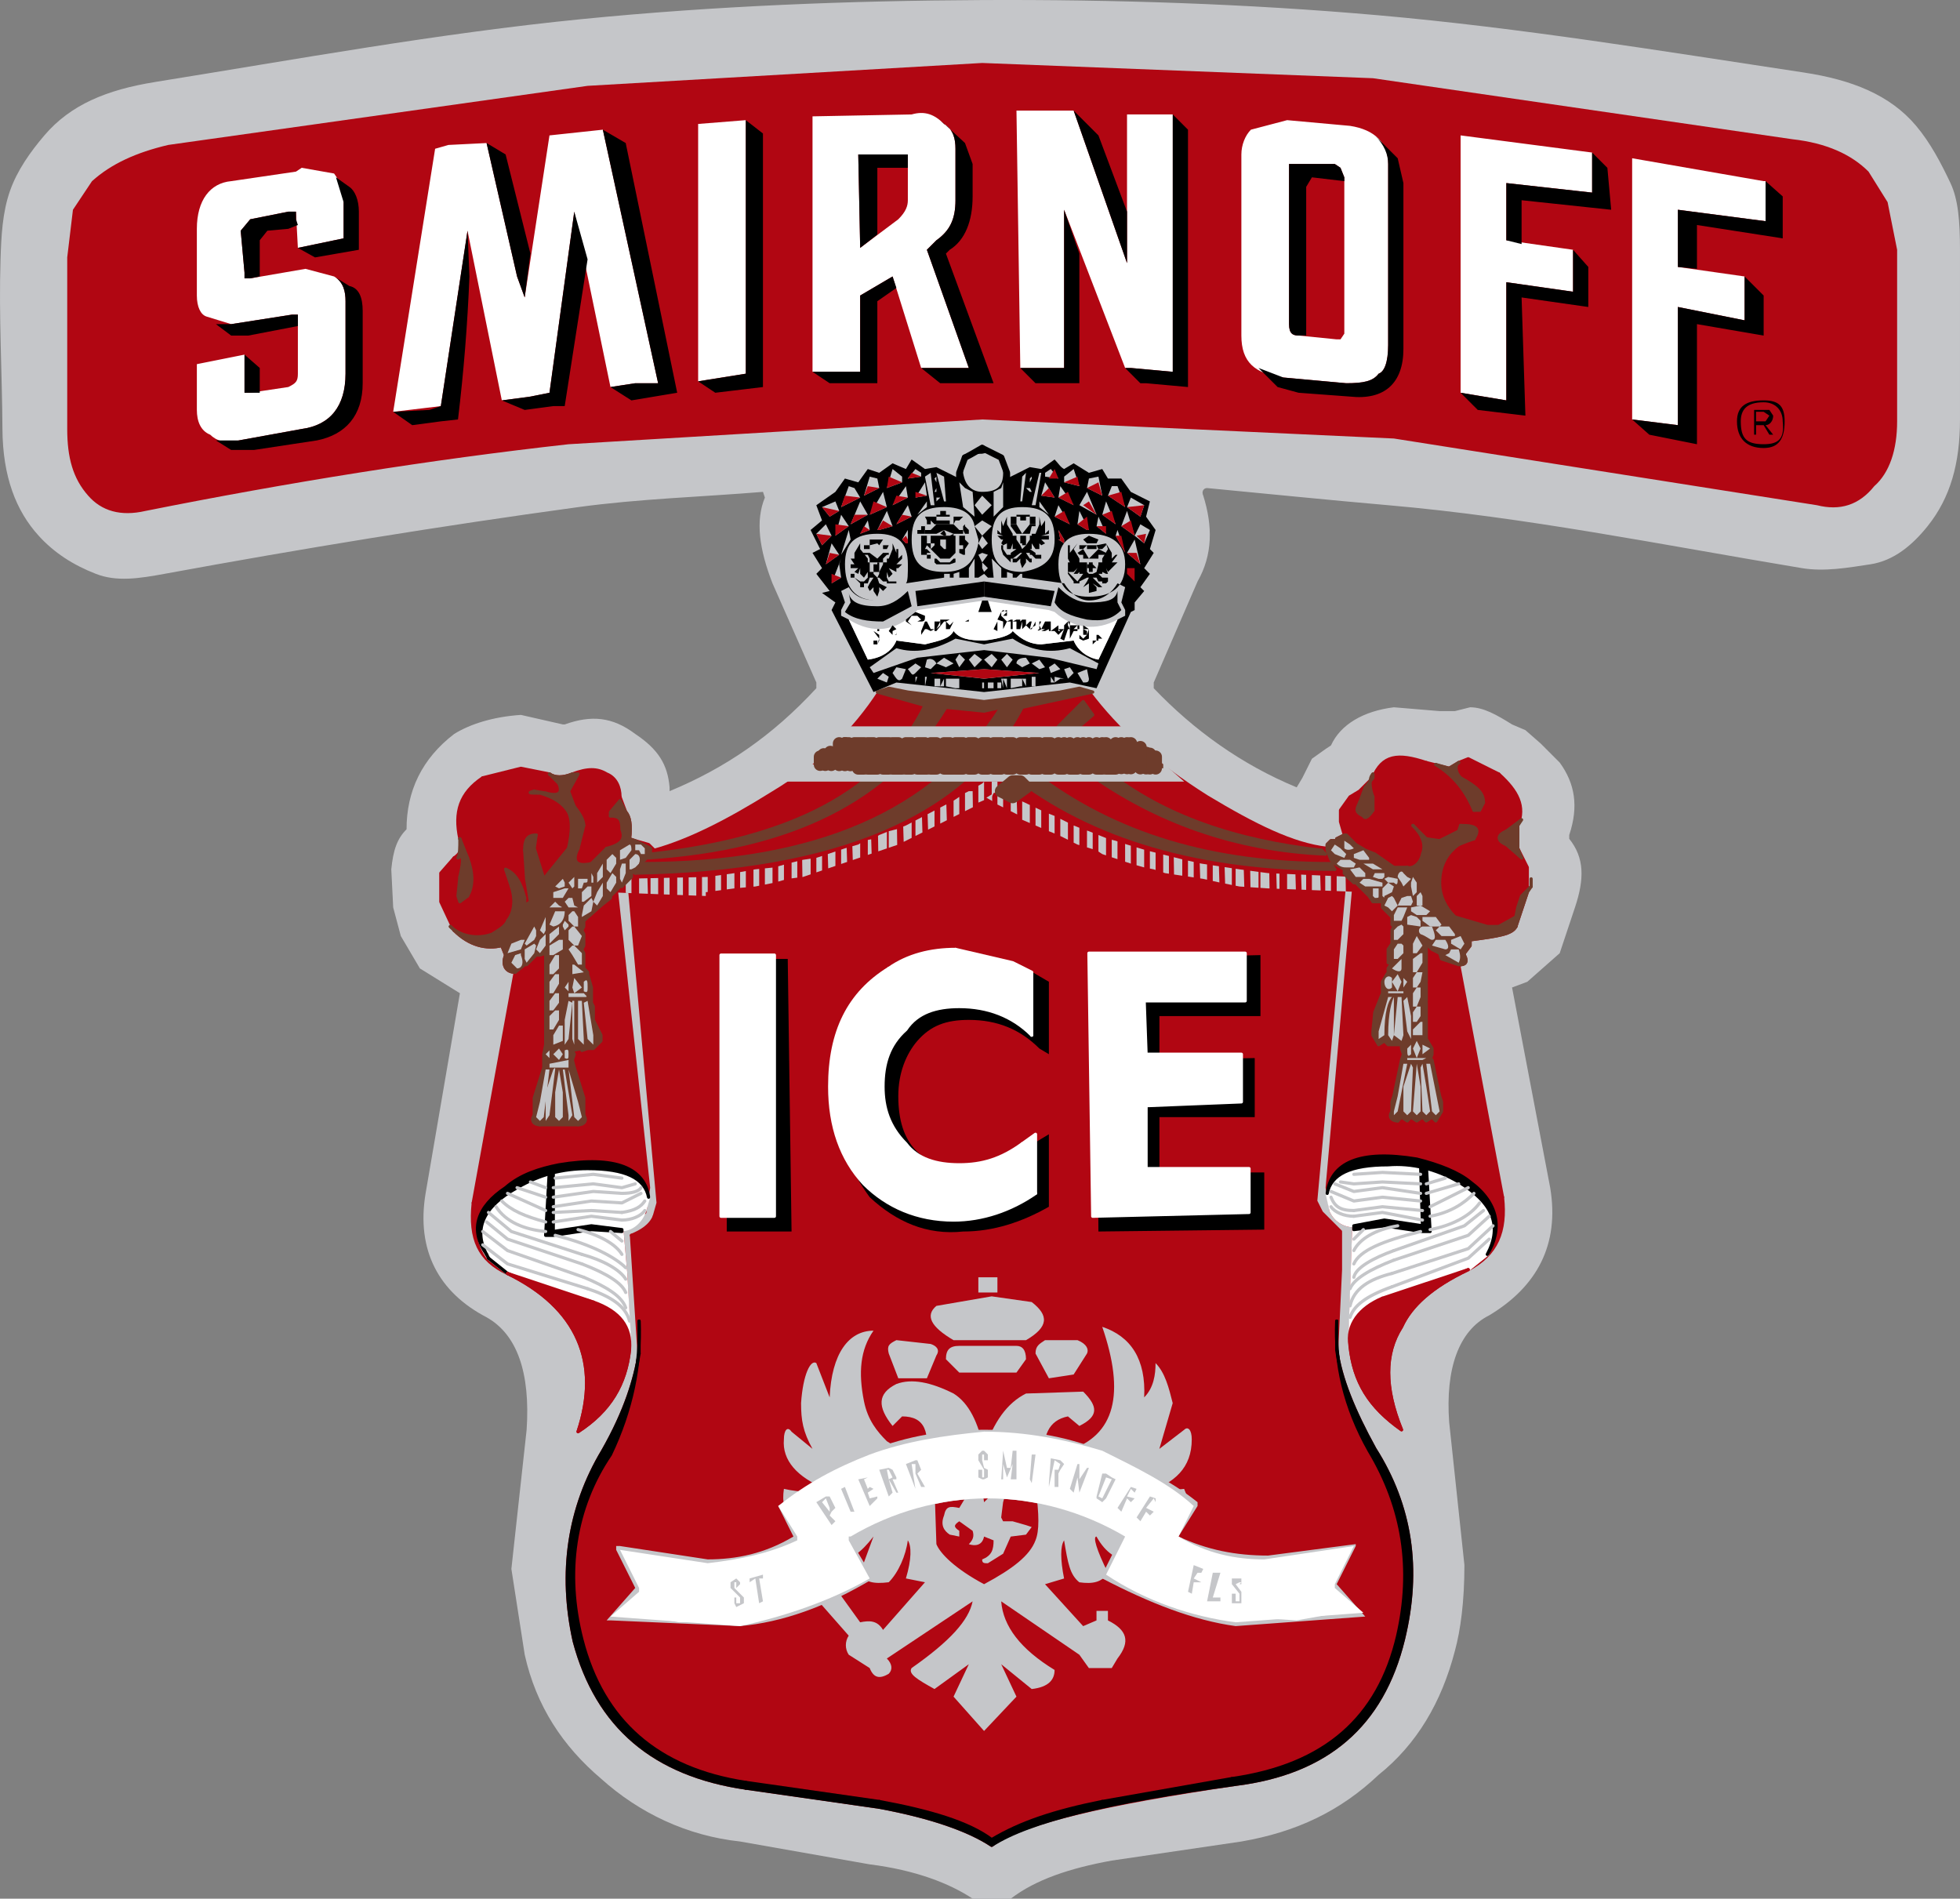 <?xml version="1.0" encoding="UTF-8"?> <svg xmlns="http://www.w3.org/2000/svg" xmlns:xlink="http://www.w3.org/1999/xlink" xmlns:xodm="http://www.corel.com/coreldraw/odm/2003" xml:space="preserve" width="179.946mm" height="174.303mm" version="1.1" style="shape-rendering:geometricPrecision; text-rendering:geometricPrecision; image-rendering:optimizeQuality; fill-rule:evenodd; clip-rule:evenodd" viewBox="0 0 179.953 174.31"><rect x="0" y="0" width="179.953" height="174.31" fill="#808080" stroke="none"/> <defs> <style type="text/css"> .str0 {stroke:#B10612;stroke-width:0.291;stroke-linecap:round;stroke-linejoin:round;stroke-miterlimit:2.613} .str5 {stroke:#C5C6C9;stroke-width:0.291;stroke-linecap:round;stroke-linejoin:round;stroke-miterlimit:2.613} .str2 {stroke:#6E3C2B;stroke-width:0.291;stroke-linecap:round;stroke-linejoin:round;stroke-miterlimit:2.613} .str4 {stroke:black;stroke-width:0.291;stroke-linecap:round;stroke-linejoin:round;stroke-miterlimit:2.613} .str1 {stroke:white;stroke-width:0.291;stroke-linecap:round;stroke-linejoin:round;stroke-miterlimit:2.613} .str3 {stroke:#6E3C2B;stroke-width:1.167;stroke-linecap:round;stroke-linejoin:round;stroke-miterlimit:2.613} .str6 {stroke:black;stroke-width:0.583;stroke-linecap:round;stroke-linejoin:round;stroke-miterlimit:2.613} .fil4 {fill:none} .fil1 {fill:#B10612} .fil0 {fill:#C5C6C9} .fil5 {fill:#6E3C2B} .fil3 {fill:black} .fil2 {fill:white} </style> </defs> <g id="Layer_x0020_1">  <g id="_833641168"> <path class="fil0" d="M14.222 7.53c13.041,-2.093 26.058,-4.473 39.201,-5.776 12.204,-1.209 24.489,-1.691 36.752,-1.749 12.142,-0.058 24.305,0.335 36.401,1.4 13.074,1.153 26.046,3.291 39.025,5.25 4.413,0.667 7.937,2.059 10.326,4.901 1.314,1.563 2.278,3.407 3.151,5.25 0.709,1.5 0.874,3.501 0.874,6.125l0 15.575c0,4.025 -0.874,7.176 -2.975,9.801 -1.4,1.749 -3.112,3.174 -5.251,3.499 -2.077,0.316 -4.226,0.695 -6.298,0.35 -13.034,-2.171 -25.381,-4.682 -37.977,-5.775 -5.545,-0.481 -11.084,-1.05 -16.624,-1.575 -0.351,0 -0.525,0.351 -0.351,0.7 0.874,2.801 0.874,5.425 -0.525,7.876 -1.342,3.092 -2.684,6.183 -4.024,9.276l0 0.524c3.673,3.85 8.048,7.001 13.125,9.101l0.524 -0.875c0.29,-0.584 0.582,-1.168 0.874,-1.75 0.407,-0.293 0.816,-0.584 1.227,-0.876l0.524 -0.35c0.874,-1.925 2.974,-3.15 5.774,-3.5 1.4,0.116 2.801,0.233 4.201,0.351l1.401 0 1.398 -0.351c1.227,0 2.45,0.7 3.85,1.575l1.227 0.524 1.4 1.225c0.584,0.583 1.167,1.166 1.749,1.75 1.401,1.925 1.752,4.026 0.875,6.65l0 0.35c1.401,1.75 1.401,3.675 0.526,6.3l-1.401 4.201 -2.975 2.625c-0.468,0.174 -0.934,0.349 -1.4,0.524l3.501 18.376c0.874,5.248 -1.224,9.098 -5.602,11.724 -2.8,1.4 -4.024,4.9 -3.673,9.8l1.4 13.127c0,3.324 -0.349,5.949 -0.874,7.874 -1.227,4.726 -3.501,8.576 -7,11.376 -3.502,3.324 -7.526,5.25 -12.602,6.126 -3.966,0.582 -7.933,1.166 -11.9,1.75 -3.85,0.699 -7.001,1.75 -9.275,3.499l-3.5 0c-2.1,-1.399 -5.249,-2.625 -9.45,-3.151l-11.9 -2.098c-4.901,-0.526 -9.275,-2.625 -12.775,-5.776 -3.5,-2.976 -5.95,-6.65 -7.001,-11.375l-1.224 -7.877 1.4 -12.774c0.35,-5.25 -0.876,-8.752 -3.676,-10.325 -4.375,-2.277 -6.475,-6.126 -5.6,-11.377l3.15 -18.373 -3.675 -2.277 -1.75 -2.974 -0.7 -2.625 -0.175 -3.5c0.175,-1.75 0.525,-2.8 1.401,-3.674 0,-3.5 1.4,-6.475 4.374,-8.752 1.401,-0.874 3.5,-1.575 6.125,-1.75l3.85 0.875 0.174 0c2.45,-0.875 4.376,-0.7 6.475,0.874 2.101,1.401 2.977,2.801 3.151,4.901l0 0.35c5.076,-2.1 9.45,-5.076 13.476,-9.45l0 -0.525 -4.025 -9.1c-1.225,-3.149 -1.575,-5.775 -0.7,-7.876l-0.174 -0.524c-5.66,0.467 -11.351,0.63 -16.976,1.401 -12.704,1.738 -25.365,3.808 -37.977,6.125 -2.34,0.429 -4.393,0.746 -6.299,0 -2.119,-0.829 -3.833,-1.941 -5.251,-3.5 -2.082,-2.291 -3.299,-5.425 -3.325,-9.8 -0.031,-5.193 -0.341,-10.386 -0.175,-15.575 0.068,-2.121 0.168,-4.302 0.875,-6.302 0.664,-1.877 1.86,-3.559 3.151,-5.076 2.404,-2.822 5.743,-4.19 10.148,-4.897z"></path> <path class="fil1" d="M8.097 45.506c-1.4,-1.575 -1.925,-3.499 -1.925,-6.125l0 -15.749 0.525 -4.375 1.75 -2.626c1.75,-1.575 4.026,-2.626 7.001,-3.325l38.501 -5.425 36.227 -2.1 35.877 1.4 38.501 5.6c3.151,0.351 5.425,1.4 7.002,2.975l1.749 2.801 0.875 4.375 0 15.751c0,2.626 -0.701,4.725 -2.1,5.951 -1.401,1.749 -3.151,2.275 -5.251,1.749l-38.851 -6.125 -37.8 -1.749 -37.977 2.274c-12.6,1.401 -25.725,3.501 -38.852,6.125 -2.277,0.525 -4.027,0 -5.252,-1.401z"></path> <path class="fil2" d="M22.973 20.131l3.5 -0.701 0.699 0 0.176 3.325 4.2 -0.875 0 -3.324c0.006,-0.948 -0.302,-1.87 -0.875,-2.626l-2.975 -0.525 -0.525 0.351 -5.949 0.875c-1.925,0.175 -3.15,1.749 -3.15,4.375l0 6.125c0,1.05 0.35,1.75 0.875,1.926l2.275 0.7 5.6 -0.875 0.525 0 0 5.425c0,0.7 -0.176,0.875 -0.875,1.224l-3.5 0.524 -0.524 0 0 -3.499 -4.375 0.875 0 4.201c0,1.049 0.35,1.924 1.224,2.275 0.525,0.525 1.401,0.875 2.625,0.525l5.775 -1.049c2.625,-0.351 4.026,-2.101 4.026,-5.076l0 -6.651c0,-0.875 -0.175,-1.749 -1.05,-2.275l-2.625 -0.7 -5.075 0.875 -0.524 0 0 -0.525 -0.35 -3.85 0.874 -1.05zm21.701 -7l0 0 2.8 12.25 0.7 1.926 2.275 -14.876 4.901 -0.525 5.075 23.276 -2.101 0 -2.275 0.349 -3.325 -16.1 -2.275 16.626 -1.75 0.351 -2.625 0.349 -3.15 -15.575 -2.449 16.1 -4.375 0.524 3.85 -24.149 1.225 -0.35 3.5 -0.175zm43.051 5.25l0 0c0,1.75 -0.524,2.801 -1.75,3.676l-0.875 0.875 3.85 10.849 -4.376 0 -2.625 -8.4 -2.975 1.75 0 7 -4.374 0 0 -23.45 9.1 -0.175c1.226,-0.351 2.101,0 2.975,0.875 0.875,0.525 1.049,1.4 1.049,2.275l0 4.724zm-8.925 -4.199l0 0 0.176 8.575 3.5 -2.626c0.7,-0.7 0.876,-1.224 0.876,-1.75l0 -4.199 -4.551 0zm14.525 -4.025l0 0 0.351 23.625 4.025 0 0 -14.525 5.601 14.525 0.525 0 3.85 0.35 0 -23.626 -4.201 0 0 13.651 -4.9 -14.001 -5.25 0zm-29.226 1.224l0 0 0 23.626 4.376 -0.7 0 -23.276 -4.376 0.349zm70.004 1.05l0 0 0 23.625 4.198 0.701 0 -10.85 6.126 0.874 0 -3.849 -6.126 -0.875 0 -5.25 7.877 0.875 0 -3.676 -12.075 -1.575zm-19.252 -0.525l0 0 3.324 -0.875 5.776 0.524c2.275,0.351 3.499,1.575 3.499,3.499l0 16.626c0,1.575 -0.349,2.45 -0.874,2.626 -0.524,0.7 -1.401,0.875 -2.976,0.875l-5.774 -0.525c-2.625,-0.351 -3.852,-1.4 -3.852,-3.85l0 -16.626c0.001,-0.875 0.351,-1.75 0.877,-2.275zm3.499 3.149l0 0 0 14.7c0,0.876 0.351,1.05 0.876,1.05l3.5 0.351 0.349 0 0.351 -0.524 0 -14.351 -0.351 -0.875 -0.524 -0.351 -4.201 0zm35.701 13.127l0 0 6.126 1.224 0 -4.025 -6.126 -0.875 0 -5.25 8.051 1.05 0 -3.676 -0.175 0 -12.075 -2.101 0 23.977 4.199 0.526 0 -10.85z"></path> <path class="fil3" d="M22.973 36.056l0.876 0 0 -2.275 -1.4 -1.224 0 3.499 0.524 0zm4.376 -7.174l0 0 -0.526 0 -5.599 0.875 -1.4 0 1.4 1.05 1.575 0 4.55 -0.875 0 -1.05zm15.575 -7.701l0 0 -2.45 16.101 -1.049 0.351 -3.325 0.174 1.751 1.226 2.624 -0.351 1.575 -0.174c0.526,-4.376 0.876,-8.751 1.051,-13.125l-0.175 -4.202z"></path> <path class="fil3" d="M32.073 26.256l-1.4 -0.875c0.875,0.525 1.05,1.4 1.05,2.275l0 6.651c0,2.975 -1.4,4.725 -4.026,5.076l-5.774 1.049 -2.1 0 1.4 0.876 2.1 0 5.775 -0.876c2.625,-0.525 4.201,-2.275 4.201,-5.25l0 -6.65c-0.001,-1.226 -0.351,-2.101 -1.226,-2.276zm-9.975 -5.076l0 0 0.875 -1.049 3.501 -0.7 0.699 0 0 0.7 0.176 0.524 -0.875 0.351 -1.926 0.174 -0.699 0.876 0 3.324 -0.876 0.175 -0.524 0 0 -0.525 -0.351 -3.851zm96.253 -6.125l0 0 0 14.7c0,0.876 0.351,1.05 0.876,1.05l0.699 0 0 -13.65 0.525 -0.875 2.976 0.351 0 -0.351 -0.351 -0.875 -0.525 -0.351 -4.2 0zm-19.775 -4.899l0 0 4.9 14.001 0 -4.725 -2.625 -7 -2.275 -2.275zm-49.877 13.125l0 0 -2.276 -9.1 -1.75 -1.05 2.8 12.25 0.701 1.926 0.524 -4.025zm-17.851 -7l0 0 0.699 2.276 0 3.324 -4.2 0.875 1.575 0.875 4.026 -0.7 0 -3.501c0,-1.05 -0.35,-1.924 -0.874,-2.275l-1.225 -0.875zm49.702 -0.875l0 0 2.8 0 0 -1.224 -4.55 0 0.176 8.575 1.575 -1.226 0 -6.125zm-12.076 18.901l0 0 -4.376 0.7 1.576 1.049 4.375 -0.524 0 -23.276 -1.575 -1.224 0 23.276zm77.703 -16.625l0 0 -7.877 -0.875 0 5.25 1.401 0.349 0 -4.025 8.225 0.875 -0.348 -3.85 -1.401 -1.4 0 3.676zm-0.351 6.824l0 0 -1.4 -1.574 0 3.849 -6.126 -0.874 0 10.85 -4.198 -0.701 1.575 1.577 4.375 0.524 -0.351 -10.85 6.125 0.875 0 -3.676zm8.225 14.526l0 0 -4.199 -0.525 1.576 1.4 4.375 0.875 0 -11.025 6.123 1.05 0 -3.676 -1.749 -1.75 0 4.025 -6.126 -1.224 0 10.85zm8.051 -22.4l0 0 0 3.675 -8.051 -1.05 0 5.25 1.752 0.175 0 -4.026 7.874 1.226 0 -3.85 -1.575 -1.4zm-109.378 2.8l0 0 1.224 4.376 -2.1 13.475 -1.049 0 -2.625 0.351 -2.1 -0.875 2.625 -0.349 1.751 -0.352 2.275 -16.625z"></path> <path class="fil3" d="M127.45 15.055l0 16.626c0,1.575 -0.349,2.45 -0.874,2.626 -0.524,0.7 -1.401,0.875 -2.976,0.875l-5.774 -0.525 -2.277 -0.875 1.752 1.75 1.924 0.525 4.726 0.351c3.151,0.349 4.9,-1.226 4.9,-4.375l0 -15.226 -0.525 -2.276 -2.1 -2.1c0.877,0.875 1.224,1.75 1.224,2.624zm-45.501 10.326l0 0 -2.974 1.75 0 7 -4.376 0 1.575 1.05 4.376 0 0 -7.526 1.75 -1.224 -0.35 -1.05zm-19.775 10.675l0 0 -4.726 -22.925 -2.1 -1.224 5.075 23.276 -2.1 0 -2.275 0.349 1.925 1.226 4.201 -0.701zm35.525 -16.8l0 0 0 14.525 -4.025 0 1.399 1.401 4.026 0 0 -11.901 -1.401 -4.025zm9.976 14.876l0 0 -3.849 -0.35 -0.526 0 1.399 1.401 0.524 0 3.85 0.349 0 -23.625 -1.399 -1.401 0 23.626zm-19.951 -15.751l0 0c0,1.75 -0.524,2.801 -1.75,3.676l-0.875 0.875 3.85 10.849 -4.376 0 1.751 1.401 4.899 0 -4.375 -11.901 0.35 -0.349c1.4,-0.875 2.101,-2.626 2.101,-4.901l0 -2.976 -0.7 -1.924 -2.275 -2.101 0.35 0.351c0.875,0.525 1.05,1.4 1.05,2.276l0 4.724 0.001 0zm74.202 20.651l0 0 0.525 0.875 0.35 0 -0.7 -0.875c0.351,0 0.7,-0.351 0.7,-0.875l-0.35 -0.524 -1.401 0 0 2.275 0.178 0 0 -0.875 0.699 0zm0 -2.1l0 0c1.05,0 1.749,0.7 1.749,1.75 0.177,1.575 -0.348,2.1 -1.749,2.1 -1.575,0 -2.101,-0.525 -2.101,-2.1 0.002,-1.05 0.526,-1.75 2.101,-1.75zm0 -0.175l0 0c1.401,0 1.926,0.525 1.926,1.924 0,1.575 -0.524,2.45 -1.926,2.45 -1.575,0 -2.45,-0.875 -2.45,-2.45 0,-1.4 0.875,-1.924 2.45,-1.924zm-0.699 1.049l0 0 0.699 0 0.525 0.351 -0.351 0.525 -0.874 0 0 -0.875 0.001 0z"></path> <path class="fil1" d="M133.052 70.533l0.874 -0.524 0.875 -0.35 2.8 1.4c1.749,1.575 2.451,2.975 1.749,4.725l0 2.099 0.876 1.75 0 2.275 -1.05 3.151c-0.351,0.699 -1.575,0.875 -4.201,1.225l0 0.524 -0.524 0.701 0 0.174c0.351,0.699 0,0.876 -0.349,0.876l-0.177 0 4.027 21.35c0.349,3.151 -0.524,5.25 -3.151,6.649 -3.324,1.575 -5.25,3.327 -6.123,5.251 -1.575,2.45 -1.575,5.599 0,9.451 -2.976,-2.1 -4.377,-4.377 -4.726,-7.702l0.349 -11.025c-0.874,0 -1.75,-0.525 -2.098,-1.4l-0.351 -2.098 2.449 -27.652 -0.874 0 -2.625 28.877 0.524 1.05 1.75 1.75 0 3.499 -0.349 7.351c0.349,2.625 1.573,5.6 3.499,9.101 3.324,5.25 4.201,11.025 2.626,17.5 -1.926,7.877 -7.001,12.251 -15.402,13.302 -11.901,1.75 -19.6,3.499 -22.4,5.599 -2.1,-1.4 -5.601,-2.625 -10.325,-3.499l-12.25 -1.752c-8.4,-1.225 -13.651,-5.599 -15.75,-13.476 -1.4,-6.298 -0.526,-12.249 2.625,-17.499 2.1,-3.675 2.974,-6.65 3.325,-8.924l-0.7 -10.85c0.876,-0.351 1.751,-0.876 2.1,-1.752l0.35 -1.225 -2.624 -28.875 -1.226 0 2.975 27.477 -0.35 2.275 -2.099 1.575 0.35 4.025 0.351 7.001c-0.351,3.151 -1.75,5.599 -4.726,7.525 2.101,-6.301 0,-11.376 -6.475,-14.525 -2.625,-1.224 -3.499,-3.151 -3.15,-6.475l3.85 -21.175c-0.876,0 -1.226,-0.699 -0.876,-1.575l-0.35 -0.876c-1.4,0.351 -2.975,0 -4.375,-1.4l-1.226 -2.625 0 -2.625 1.226 -1.4c0.525,-0.35 0.876,-0.874 0.525,-1.75 -0.525,-2.45 0,-4.2 2.1,-5.601l3.5 -0.876 2.625 0.525c0.525,0.35 1.225,0.35 2.1,0 1.401,-0.525 2.275,-0.525 3.15,0 0.875,0.35 1.226,1.225 1.226,2.1l0.525 1.4c0.351,0.35 0.524,1.225 0.351,2.45l0.523 0.176 1.226 0.35 0.525 0.524c3.15,-0.874 6.651,-2.625 10.85,-5.25 4.374,-2.625 7.525,-5.775 9.8,-9.276l9.626 1.4 9.626 -1.4c2.623,3.499 6.124,6.651 10.85,9.625 4.374,2.625 7.875,4.376 11.024,4.725l0 -0.35 0.351 -0.35 0.525 0 0 -0.175 0.699 -0.35 -0.351 -1.225 0 -1.051 0.876 -1.224 0.874 -0.525 1.226 -1.225c0.874,-2.099 2.276,-2.275 4.901,-1.4l2.103 0.527z"></path> <polyline class="fil4 str0" points="133.052,70.533 133.926,70.008 134.801,69.658 137.601,71.058 "></polyline> <path class="fil4 str0" d="M137.601 71.058c1.749,1.575 2.451,2.975 1.749,4.725"></path> <polyline class="fil4 str0" points="139.35,75.783 139.35,77.883 140.226,79.633 140.226,81.908 139.176,85.059 "></polyline> <path class="fil4 str0" d="M139.176 85.059c-0.351,0.699 -1.575,0.875 -4.201,1.225"></path> <polyline class="fil4 str0" points="134.975,86.284 134.975,86.808 134.451,87.509 134.451,87.683 "></polyline> <path class="fil4 str0" d="M134.451 87.683c0.351,0.699 0,0.876 -0.349,0.876"></path> <polyline class="fil4 str0" points="134.101,88.559 133.925,88.559 137.951,109.909 "></polyline> <path class="fil4 str0" d="M137.951 109.909c0.349,3.151 -0.524,5.25 -3.151,6.649 -3.324,1.575 -5.25,3.327 -6.123,5.251 -1.575,2.45 -1.575,5.599 0,9.451 -2.976,-2.1 -4.377,-4.377 -4.726,-7.702"></path> <line class="fil4 str0" x1="123.95" y1="123.558" x2="124.299" y2="112.534"></line> <path class="fil4 str0" d="M124.299 112.534c-0.874,0 -1.75,-0.525 -2.098,-1.4"></path> <polyline class="fil4 str0" points="122.201,111.133 121.85,109.035 124.299,81.383 123.425,81.383 120.8,110.26 121.324,111.31 123.074,113.059 123.074,116.558 122.724,123.909 "></polyline> <path class="fil4 str0" d="M122.724 123.909c0.349,2.625 1.573,5.6 3.499,9.101 3.324,5.25 4.201,11.025 2.626,17.5 -1.926,7.877 -7.001,12.251 -15.402,13.302 -11.901,1.75 -19.6,3.499 -22.4,5.599 -2.1,-1.4 -5.601,-2.625 -10.325,-3.499"></path> <line class="fil4 str0" x1="80.722" y1="165.911" x2="68.472" y2="164.16"></line> <path class="fil4 str0" d="M68.472 164.16c-8.4,-1.225 -13.651,-5.599 -15.75,-13.476 -1.4,-6.298 -0.526,-12.249 2.625,-17.499 2.1,-3.675 2.974,-6.65 3.325,-8.924"></path> <line class="fil4 str0" x1="58.672" y1="124.26" x2="57.972" y2="113.411"></line> <path class="fil4 str0" d="M57.972 113.411c0.876,-0.351 1.751,-0.876 2.1,-1.752"></path> <polyline class="fil4 str0" points="60.072,111.659 60.422,110.434 57.798,81.558 56.572,81.558 59.547,109.035 59.197,111.31 57.098,112.885 57.448,116.909 57.799,123.91 "></polyline> <path class="fil4 str0" d="M57.799 123.91c-0.351,3.151 -1.75,5.599 -4.726,7.525 2.101,-6.301 0,-11.376 -6.475,-14.525 -2.625,-1.224 -3.499,-3.151 -3.15,-6.475"></path> <line class="fil4 str0" x1="43.448" y1="110.435" x2="47.298" y2="89.26"></line> <path class="fil4 str0" d="M47.298 89.26c-0.876,0 -1.226,-0.699 -0.876,-1.575"></path> <line class="fil4 str0" x1="46.422" y1="87.685" x2="46.072" y2="86.81"></line> <path class="fil4 str0" d="M46.072 86.81c-1.4,0.351 -2.975,0 -4.375,-1.4"></path> <polyline class="fil4 str0" points="41.698,85.41 40.472,82.785 40.472,80.16 41.698,78.759 "></polyline> <path class="fil4 str0" d="M41.698 78.759c0.525,-0.35 0.876,-0.874 0.525,-1.75 -0.525,-2.45 0,-4.2 2.1,-5.601"></path> <polyline class="fil4 str0" points="44.323,71.409 47.823,70.534 50.448,71.058 "></polyline> <path class="fil4 str0" d="M50.448 71.058c0.525,0.35 1.225,0.35 2.1,0 1.401,-0.525 2.275,-0.525 3.15,0 0.875,0.35 1.226,1.225 1.226,2.1"></path> <line class="fil4 str0" x1="56.923" y1="73.158" x2="57.448" y2="74.558"></line> <path class="fil4 str0" d="M57.448 74.558c0.351,0.35 0.524,1.225 0.351,2.45"></path> <polyline class="fil4 str0" points="57.799,77.008 58.323,77.184 59.548,77.534 60.073,78.058 "></polyline> <path class="fil4 str0" d="M60.073 78.058c3.15,-0.874 6.651,-2.625 10.85,-5.25 4.374,-2.625 7.525,-5.775 9.8,-9.276"></path> <polyline class="fil4 str0" points="80.724,63.532 90.35,64.932 99.976,63.532 "></polyline> <path class="fil4 str0" d="M99.976 63.532c2.623,3.499 6.124,6.651 10.85,9.625 4.374,2.625 7.875,4.376 11.024,4.725"></path> <polyline class="fil4 str0" points="121.85,77.882 121.85,77.532 122.201,77.181 122.726,77.181 122.726,77.006 123.425,76.656 123.074,75.431 123.074,74.381 123.949,73.156 124.823,72.631 126.049,71.406 "></polyline> <path class="fil4 str0" d="M126.049 71.406c0.874,-2.099 2.276,-2.275 4.901,-1.4"></path> <line class="fil4 str0" x1="130.95" y1="70.006" x2="133.052" y2="70.533"></line> <path class="fil2" d="M123.951 122.685l0.349 -10.15c-0.873,0 -1.749,-0.524 -2.098,-1.4l-0.351 -1.575c0.351,-1.75 2.101,-2.623 5.6,-2.623 2.101,-0.176 4.375,0.349 6.476,1.575 3.15,1.924 4.027,4.024 2.624,6.65l-1.749 1.399 -7.351 2.625c-2.275,0.7 -3.499,1.75 -3.499,3.5z"></path> <line class="fil4 str1" x1="123.951" y1="122.685" x2="124.3" y2="112.535"></line> <path class="fil4 str1" d="M124.3 112.535c-0.873,0 -1.749,-0.524 -2.098,-1.4"></path> <line class="fil4 str1" x1="122.202" y1="111.135" x2="121.851" y2="109.559"></line> <path class="fil4 str1" d="M121.851 109.559c0.351,-1.75 2.101,-2.623 5.6,-2.623 2.101,-0.176 4.375,0.349 6.476,1.575 3.15,1.924 4.027,4.024 2.624,6.65"></path> <polyline class="fil4 str1" points="136.55,115.161 134.801,116.56 127.45,119.186 "></polyline> <path class="fil4 str1" d="M127.45 119.186c-2.275,0.7 -3.499,1.75 -3.499,3.5"></path> <path class="fil2" d="M57.799 123.035l-0.351 -6.124 -0.35 -4.025c0.875,0 1.75,-0.701 2.099,-1.751l0.35 -1.225c-0.35,-1.75 -2.101,-2.625 -5.601,-2.625 -2.275,0 -4.375,0.525 -6.475,1.752 -3.5,2.099 -4.375,4.025 -2.624,6.473l1.75 1.401 7.7 2.275c1.927,0.876 3.152,2.1 3.502,3.85z"></path> <polyline class="fil4 str1" points="57.799,123.035 57.448,116.91 57.098,112.886 "></polyline> <path class="fil4 str1" d="M57.098 112.886c0.875,0 1.75,-0.701 2.099,-1.751"></path> <line class="fil4 str1" x1="59.197" y1="111.135" x2="59.547" y2="109.909"></line> <path class="fil4 str1" d="M59.547 109.909c-0.35,-1.75 -2.101,-2.625 -5.601,-2.625 -2.275,0 -4.375,0.525 -6.475,1.752 -3.5,2.099 -4.375,4.025 -2.624,6.473"></path> <polyline class="fil4 str1" points="44.848,115.509 46.597,116.909 54.297,119.184 "></polyline> <path class="fil4 str1" d="M54.297 119.184c1.927,0.876 3.152,2.1 3.502,3.85"></path> <path class="fil3" d="M51.674 84.884l0.175 -0.35 0.35 0.35 0 0.175 -0.35 0.349 -0.175 -0.349 0 -0.175zm6.65 -6.826l0 0 0 -0.524 0.526 0 0.349 0.349 0 0.526 -0.349 0 -0.176 -0.351 -0.35 0zm-6.65 9.1l0 0 -0.875 0.525 -0.35 0 0 -0.876 0.875 -0.524 0.35 0 0 0.875zm-3.5 0l0 0 0 0.876 0.175 0.349 0.7 -0.875 0.174 -0.701 -0.174 -0.174 -0.875 0.524zm2.275 -1.4l0 0 0 0.876 0.875 -0.876 0 -0.699 -0.875 0.699zm-0.876 0.526l0 0 0.524 -0.526 0 1.049 -0.524 0.701 -0.35 -0.35 0.35 -0.875zm1.75 2.624l0 0 0 -1.224 -0.35 0 -0.524 0.876 0 0.874 0.35 0 0.524 -0.525zm0 1.401l0 0 -0.524 0.876 -0.35 0 0 -1.05 0.524 -0.702 0.35 0 0 0.876zm0 1.75l0 0 0 -0.874 -0.35 0 -0.524 0.699 0 0.874 0.35 0 0.524 -0.699zm0 1.575l0 0 -0.524 0.876 -0.35 0 0 -1.227 0.524 -0.524 0.35 0 0 0.876zm4.375 -14.701l0 0 0 0.875 0.35 0.35 0.526 -0.875 0 -0.526 -0.35 -0.349 -0.526 0.524zm1.226 -0.875l0 0 0 0.875 0.524 -0.176 0.525 -0.699c0,-0.175 0,-0.524 -0.174,-0.524l-0.875 0.524zm-2.1 2.1l0 0 0 0.875 0.524 -0.525 0 -1.225 -0.524 0.875zm-1.225 2.976l0 0 -0.176 0.875 0 0.175 0.875 -0.525 0.176 -0.876 -0.176 -0.35 -0.699 0.701zm1.225 -1.226l0 0 0.524 -0.876 0 1.226 -0.524 0.876 -0.35 -0.351 0.35 -0.875zm-0.526 0.35l0 0 -0.699 0.525 -0.176 0 0 -0.875 0.525 -0.525 0.35 0 0 0.875zm-0.699 -1.226l0 0c0.349,0 0.349,0 0.349,-0.35l-0.875 0 0 0.876 0.35 0 0.176 -0.526zm-2.625 1.75l0 0 0.35 0.351c0.35,0.174 0.35,0.174 0,0.174l-0.875 0 0.524 -0.525zm-0.174 -0.875l0 0 1.049 -0.35 0.35 0 -0.525 0.874 -0.875 0 0 -0.524zm0.875 -1.225l0 0 -0.7 0.7 0.35 0.175 0.525 -0.175 0 -0.351 -0.175 -0.349zm4.025 0.349l0 0 0.524 -0.875 0.35 0.35 0 0.525 -0.524 0.876 -0.35 -0.35 0 -0.526zm1.226 -1.225l0 0 0 0.876 0.174 0.349 0.35 -0.875 0 -0.875 -0.35 0 -0.174 0.525zm1.749 -0.525l0 0c0.174,-0.524 0,-0.874 -0.351,-0.874l-0.523 0.524 0 0.875 0.174 0 0.35 -0.174 0.35 -0.35zm-6.125 10.15l0 0 1.05 -0.174 -0.875 -0.7 -0.175 0 0 0.874zm-0.875 6.127l0 0 0 -1.401 -0.35 0 -0.524 0.876 0 0.875 0.875 -0.349zm0.875 -8.752l0 0 0.175 0 0.699 0.701 0 1.05 -0.35 0 -0.524 -0.876 -0.35 -0.525 0.35 -0.351zm0 -1.749l0 0 -0.35 0.349 0 0.876 0.525 0.524 0.349 0 0.35 -0.874 -0.699 -0.875 -0.175 0zm0 -1.4l0 0 -0.35 0.35 0 0.525 0.525 0.525 0.349 0 0 -0.875 -0.349 -0.525 -0.175 0zm-0.35 -0.351l0 0 0.875 0 -0.349 -0.174 -0.175 -0.701 -0.35 0 -0.35 0.35 0.35 0.525zm0.525 7.877l0 0 0.699 -0.525 -0.699 -0.876 -0.175 0.876 0.175 0.525z"></path> <path class="fil3" d="M53.599 91.533c0.35,0 0.35,0 0,-0.349l-1.4 0 0 0.349 1.4 0zm-1.4 6.475l0 0 0 -0.699 -1.75 0.349 0 0.35 1.75 0zm0 -7l0 0 -0.35 -0.349 0.35 -0.524 0 0.874zm1.4 0l0 0 0 -0.874c0.35,-0.351 0.35,0 0.35,0.524 0,0.349 0,0.525 -0.35,0.349zm-2.275 6.301l0 0 -0.524 -0.525 0.524 -0.525 0.35 0.525 -0.35 0.525zm-0.875 -0.175l0 0 -0.351 -0.35 0.351 -0.351 0 0.701zm1.399 0l0 0 0 -0.702c0.35,-0.173 0.35,0 0.35,0.351 0,0.351 0,0.526 -0.35,0.351zm1.75 -5.076l0 0 0.349 -0.174 0.526 3.15 0 0.875 -0.526 -0.525 -0.349 -3.325zm-0.526 -0.174l0 0 0 3.499 0.526 0.525 0 -0.525 -0.176 -3.499 -0.35 0zm-0.524 0l0 0 0.175 0 0 4.024 -0.175 -0.525 0 -3.499zm0 0.174l0 0 -0.35 -0.174 -0.35 1.75 0 2.275 0.35 -0.525 0.35 -3.325zm-2.1 6.126l0 0 -0.351 0 -0.524 2.974 -0.35 1.4 0.35 0.349 0.35 -0.349 0.526 -4.374zm0.875 0l0 0 0.35 2.098 0 2.276 -0.35 0.349 -0.35 -0.349 0 -2.276 0.35 -2.098z"></path> <path class="fil3" d="M50.799 98.185c0.174,-0.177 0.174,-0.177 0.174,0l-0.524 4.199 -0.35 0.524 0 -2.625 0.7 -2.098zm1.4 0l0 0 0.875 2.974 0.35 1.4 -0.35 0.349 -0.349 -0.349 -0.525 -4.374zm-0.35 0l0 0 -0.175 0 0.525 4.199 0 0.524 0.35 -0.524 -0.7 -4.199zm-1.925 -12.427l0 0 -0.35 -0.35 0.524 -1.224 0 1.224 -0.174 0.35zm0.876 -0.699l0 0 -0.35 -0.175 0.524 -1.225 0.876 0c-0.001,0.525 -0.175,1.225 -1.05,1.4zm-2.451 1.749l0 0 -0.175 -0.174 0.875 -1.575 0.174 0.349 0 0.526 -0.174 0.35 -0.7 0.524zm-0.525 0.351l0 0 0.351 -0.875 -0.351 0 -0.875 0.35 -0.35 0.875 1.225 -0.35zm0 0.525l0 0c0.35,0.876 0,1.224 -0.35,1.224l-0.525 -0.524 0.35 -0.699 0.525 -0.174 0 0.174zm4.726 -6.125l0 0 -0.35 -0.526 0.525 -0.525 0 0.876 -0.175 0.175zm1.749 -0.526l0 0 0 -0.875 0.176 0.35 0 0.525 -0.176 0zm76.302 5.775l0 0 -0.525 0.701 -0.35 0 0 -0.875 0.35 -0.7 0.525 0.874zm-0.525 -2.799l0 0 0.877 0 0.348 -0.35 -0.874 -0.525 -0.875 0.174 0 0.351 0.524 0.35zm1.224 1.05l0 0 0.875 0 0.175 -0.175 -0.524 -0.7 -1.226 0 0 0.35 0.7 0.525zm1.05 0.875l0 0 -0.524 -0.526 0.349 -0.349 0.877 0 0.526 0.699 0 0.176 -1.227 0zm-1.75 2.45l0 0 0 -0.875 -0.174 0 -0.701 0.525 0 1.225 0.35 0 0.525 -0.876z"></path> <path class="fil3" d="M130.427 90.135l-0.351 0.524 -0.35 0 0 -0.876 0.35 -0.524 0.525 0 -0.174 0.876zm0 1.398l0 0 0 -0.874 -0.351 0 -0.35 0.525 0 1.224 0.35 0 0.351 -0.876zm0 1.75l0 0 -0.351 0.526 -0.35 0 0 -0.874 0.35 -0.526 0.351 0 0 0.874zm-3.85 -12.599l0 0 0.349 0 0.177 -0.176 0 -0.35 -0.877 0 -0.174 0.35 0.524 0.176zm-0.524 -0.876l0 0 0.874 0 -0.874 -0.525 -0.876 0 0.876 0.525zm-1.227 -0.875l0 0 0.876 0 0 -0.176 -0.526 -0.699 -0.875 0.351 0 0.349 0.525 0.176zm-1.399 -1.05l0 0 0 -0.701 0.524 0.351 0.349 0.35c-0.349,0.175 -0.699,0.175 -0.873,0zm-0.876 0.526l0 0 0.876 0.349 0.173 -0.349 -0.525 -0.526 -0.524 -0.349 -0.349 0.524 0.349 0.351zm1.925 2.099l0 0 -0.525 -0.7 0.874 -0.174 0.525 0.524 0 0.35 -0.875 0zm-0.876 -0.874l0 0c-0.173,0 -0.525,0 -0.874,-0.35l0.349 -0.35 0.876 0 0.525 0.35 -0.177 0.35 -0.699 0zm1.75 1.75l0 0 -0.525 -0.351 0.35 -0.349 0.526 0 1.225 0.349 0 0.351 -1.575 0zm3.327 7.524l0 0c0,0.351 -0.352,0.351 -0.876,0l0.524 -0.524 0.352 -0.349 0 0.874zm1.923 6.126l0 0 0 -1.226 -0.174 0 -0.701 0.701 0 0.524 0.875 0zm-1.923 -8.4l0 0 -0.352 0 -0.349 0.524 0 0.876 0.349 0 0.526 -0.525 0 -0.701 -0.174 -0.174zm0 -1.75l0 0 -0.352 0.175 -0.349 0.349 0 0.876 0.349 0 0.526 -0.526 0 -0.699 -0.174 -0.175zm0 -1.576l0 0 -0.352 0 -0.349 0.701 0 0.525 0.701 0 0.174 -0.35 0.351 -0.876 -0.525 0zm0.874 -0.174l0 0 0.174 -0.351 -0.174 -0.525 -0.349 0 -0.525 0.174 -0.352 0.701 1.226 0zm-1.226 0l0 0 -0.524 0.525 -0.351 -0.351 -0.348 -0.174 0.348 -0.701 0.351 -0.174 0.175 0.174 0.349 0.701zm1.75 -0.701l0 0 0 0.701 0.525 0 0 -0.876 -0.174 -0.35 -0.351 0.35 0 0.174zm-0.524 -1.049l0 0 0 -0.351 0.174 -0.525 0.35 0.525 0 0.876 -0.35 0.35 -0.174 -0.875zm-1.226 9.625l0 0 -0.524 -0.874 0.524 -0.702 0.352 0.702 -0.352 0.874zm-0.875 0.176l0 0 1.401 0 0 -0.176 -1.401 0 0 0.176zm1.752 6.124l0 0 0 -0.175 1.75 0 -0.352 0.175 -1.399 0zm-0.351 -6.65l0 0 0.351 -0.524 -0.351 -0.351 0 0.876zm-1.05 0l0 0 0 -0.876c-0.349,-0.35 -0.699,0 -0.699,0.351 0,0.524 0.348,0.874 0.699,0.524zm2.275 6.475l0 0 0.351 -0.875 -0.351 -0.699 -0.35 0.699 0.35 0.875zm0.525 -0.35l0 0 0.7 -0.525 -0.7 -0.35 0 0.876zm-1.049 0l0 0 0 -0.876 -0.349 0.351c0,0.524 0,0.876 0.349,0.524zm-1.75 -5.251l0 0 -0.351 0 -0.874 3.151 0 0.699 0.525 -0.349c0.001,-2.099 0.349,-3.15 0.7,-3.501zm0.175 0l0 0 0 3.501 -0.174 0.524 -0.351 -0.524c0,-2.1 0.349,-3.15 0.525,-3.501z"></path> <path class="fil3" d="M128.678 91.533l-0.352 0 -0.349 3.501 0.701 0.526 0.174 -0.526 -0.174 -3.501zm0.174 0.351l0 0 0.351 -0.351 0.349 1.75 0 2.101 -0.349 -0.699 -0.351 -2.8zm3.324 10.149l0 0 -0.349 0.351 -0.349 -0.351 -0.524 -4.375 0.348 0 0.875 4.375zm-2.45 0l0 0 0.35 0.351 0.351 -0.351 0 -2.275 -0.351 -2.1 -0.35 4.375zm0.875 -4.375l0 0 -0.174 0.35 0.174 4.025 0.352 0.351 0.348 -0.351 -0.348 -2.275 -0.352 -2.1zm-1.399 0l0 0 -0.351 0 -0.526 2.975 -0.349 1.399 0 0.351 0.349 -0.351 0.877 -4.375zm0.349 0l0 0 0.174 0.35 -0.174 4.025 -0.349 0.351 -0.351 -0.351 0 -2.275 0.7 -2.1zm-0.349 -12.774l0 0 0 -0.7 0.349 -0.175 0.524 0.175 0.351 0.35 0 0.525 -1.224 -0.175zm1.224 0.875l0 0c0.526,0.176 0.874,0.526 1.05,0.526 0.349,0 0.349,-0.35 0,-1.225l-0.876 0c-0.334,0.062 -0.439,0.488 -0.174,0.699zm1.05 1.049l0 0 0.349 -0.524 0.875 0c0.351,0.524 0.351,0.875 0,0.875l-1.225 -0.351zm1.225 0.876l0 0 1.224 0.699c0.177,-0.349 0.177,-0.701 0,-1.225l-0.699 0 -0.175 0.351 -0.351 0.174zm-4.024 -6.651l0 0 0.174 0.35 0.351 -0.35 0.349 -0.35 -0.349 -0.175 -0.351 -0.35c-0.174,-0.35 -0.525,0 -0.525,0.35l0.351 0.525zm-0.701 0l0 0 -0.525 0 -0.349 -0.35 0.349 -0.175 0.875 0.175c0,0.35 0,0.7 -0.35,0.35zm-0.175 0.876l0 0 0.175 -0.525 -0.525 -0.35 -0.349 0.35 -0.177 0.176 0 0.7c0.177,0.175 0.177,0.175 0.177,0l0.699 -0.351zm-1.749 0.35l0 0 0 -0.7 0.524 0 0 0.7c0,0.174 0,0.174 -0.351,0.174l-0.174 -0.174zm8.051 4.9l0 0 -0.876 -0.524 0 -0.35 0.876 -0.35 0.348 0.7 -0.348 0.524z"></path> <path class="fil5" d="M99.8 70.883l1.926 0c5.075,4.026 11.725,6.301 19.6,7.175l0.351 0.351c-8.228,-0.351 -15.577,-2.975 -21.878,-7.526zm-4.726 0.176l0 0 0 -0.001 -2.274 0c7.526,5.951 17.502,8.75 29.751,8.75l-0.349 -0.525c-10.852,0 -19.776,-2.624 -27.128,-8.225z"></path> <line class="fil4 str2" x1="99.8" y1="70.883" x2="101.726" y2="70.883"></line> <path class="fil4 str2" d="M101.726 70.883c5.075,4.026 11.725,6.301 19.6,7.175"></path> <line class="fil4 str2" x1="121.326" y1="78.058" x2="121.677" y2="78.409"></line> <path class="fil4 str2" d="M121.677 78.409c-8.228,-0.351 -15.577,-2.975 -21.878,-7.526"></path> <polyline class="fil4 str2" points="99.8,70.883 96.301,71.058 95.074,71.058 "></polyline> <path class="fil4 str2" d="M95.074 71.058c7.351,5.601 16.276,8.225 27.128,8.225"></path> <line class="fil4 str2" x1="122.202" y1="79.283" x2="122.551" y2="79.808"></line> <path class="fil4 str2" d="M122.551 79.808c-12.249,0 -22.226,-2.8 -29.751,-8.75"></path> <line class="fil4 str2" x1="92.8" y1="71.057" x2="95.075" y2="71.057"></line> <polyline class="fil4 str2" points="96.301,71.058 99.452,70.883 99.801,70.883 "></polyline> <path class="fil1" d="M124.3 80.508c-12.6,0.175 -23.624,-2.625 -33.95,-8.75l-2.625 0 0.701 0.174 1.049 0.7 0.35 0.174 1.225 0.7 0.174 0.176 2.451 1.225 0.14 0.279c0.174,0.094 0.347,0.188 0.521,0.28l1.965 0.842 0.874 0.35 1.752 0.876 1.75 0.524 0.524 0.351 2.625 0.874 1.225 0.35 0.876 0.174 1.048 0.35 3.501 0.525 1.575 0.35 1.75 0.35 2.625 0.176 8.925 0.35 -1.049 -1.401z"></path> <path class="fil0" d="M91.074 72.068l0.023 1.486 -0.047 -0.046 -0.7 -0.4 0 -1.35 0.724 0.31zm0.502 0.566l0 0 0.524 0 0 1.487 -0.524 -0.262 0 -1.225zm1.77 0.701l0 0 0.045 1.433 -0.592 -0.296 0 -1.662 0.176 0.35 0.37 0.175zm1.205 0.566l0 0 0 1.658 -0.701 -0.3 0 -1.688 0.701 0.33zm1.048 0.495l0 0 0 1.614 -0.524 -0.224 0 -1.637 0.524 0.248zm1.227 0.513l0 0 0 1.611 -0.525 -0.211 0 -1.61 0.525 0.21zm1.224 0.613l0 0 0 1.575 -0.7 -0.35 0 -1.575 0.7 0.35zm1.05 0.472l0 0 0 1.592 -0.174 -0.051 -0.351 -0.175 0 -1.575 0.526 0.209zm1.224 0.456l0 0 0 1.505 -0.524 -0.158 0 -1.546 0.176 0.058 0.348 0.141zm1.225 0.489l0 0 0 1.587 -0.349 -0.116 -0.35 -0.234 0 -1.517 0.699 0.28zm1.05 0.304l0 0 0 1.633 -0.526 -0.174 0 -1.605 0.351 0.088 0.174 0.058zm0.701 1.867l0 0 0 -1.634 0.174 0.059 0.351 0.104 0 1.645 -0.526 -0.174zm1.749 -1.103l0 0 0 1.627 -0.699 -0.2 0 -1.638 0.699 0.211zm1.05 0.271l0 0 0 1.59 -0.174 -0.059 -0.35 -0.069 0 -1.593 0.524 0.131zm1.224 0.307l0 0 0 1.627 -0.351 -0.053 -0.175 -0.058 0 -1.647 0.525 0.131zm1.225 0.306l0 0 0 1.505 -0.756 -0.113 -0.026 -1.587 0.782 0.196zm1.049 0.238l0 0 0 1.425 -0.525 -0.08 0 -1.462 0.525 0.117zm1.226 0.234l0 0 0 1.399 -0.351 -0.077 -0.278 -0.042 -0.043 -1.391 0.147 0.032 0.524 0.078zm1.088 0.164l0 0 0.045 1.488 -0.609 -0.135 0 -1.437 0.564 0.083zm1.188 0.178l0 0 0 1.54 -0.616 -0.122 -0.047 -1.517 0.663 0.099zm1.097 0.158l0 0 0.047 1.552 -0.444 -0.029 -0.351 -0.071 0 -1.557 0.351 0.052 0.397 0.053zm1.352 0.181l0 0 0 1.458 -0.738 -0.049 -0.024 -1.511 0.763 0.102zm0.991 0.121l0 0 0.022 1.4 -0.138 -0.005 -0.699 -0.047 0 -1.446 0.699 0.092 0.116 0.006zm0.935 0.041l0 0 0 1.395 -0.251 -0.009 -0.041 -1.398 0.292 0.013zm1.464 0.065l0 0 0.041 1.387 -0.806 -0.03 0 -1.391 0.764 0.034zm0.985 0.044l0 0 0 1.381 -0.419 -0.017 -0.041 -1.385 0.46 0.021zm1.291 0.057l0 0 0.041 1.376 -0.806 -0.031 0 -1.379 0.765 0.034zm0.986 0.044l0 0 0 1.369 -0.526 -0.021 0 -1.372 0.526 0.024zm1.346 0.059l0 0 0.021 1.364 -0.843 -0.034 0 -1.367 0.822 0.037z"></path> <polygon class="fil5" points="97.175,66.683 99.451,64.408 100.325,65.632 99.101,66.683 "></polygon> <polygon class="fil4 str2" points="97.175,66.683 99.451,64.408 100.325,65.632 99.101,66.683 "></polygon> <path class="fil1" d="M92.976 71.758l-0.787 0.481 -0.088 0.043 -0.006 0.014 -0.815 0.497 -0.055 0.014 -0.014 0.028 -1.385 0.847c-0.645,0.399 -1.297,0.783 -1.955,1.152l-4.896 2.449c-0.294,0.13 -0.589,0.256 -0.885,0.38l-7.385 2.511c-0.561,0.149 -1.124,0.289 -1.692,0.421l-0.688 0.086 -0.964 0.276c-0.886,0.181 -1.777,0.342 -2.67,0.484l-1.265 0.115 -2.625 0.35 0 0.033c-0.914,0.089 -1.836,0.159 -2.765,0.211l-6.335 -0.244 1.226 -1.225c2.286,0.064 4.529,0.015 6.73,-0.147l1.319 -0.029 2.45 -0.35 0.268 -0.048c0.761,-0.106 1.521,-0.227 2.277,-0.363l1.131 -0.113 1.224 -0.35 0.413 -0.103c0.361,-0.083 0.722,-0.17 1.081,-0.261l1.131 -0.162 2.625 -0.875 1.225 -0.35 0.365 -0.244c0.15,-0.055 0.303,-0.108 0.452,-0.164l0.582 -0.116 0.37 -0.247c0.42,-0.166 0.84,-0.335 1.256,-0.509l0.474 -0.118 0.875 -0.35 4.025 -2.1 0.35 -0.176 0.687 -0.458c0.221,-0.128 0.44,-0.258 0.659,-0.39l0.055 -0.026 1.225 -0.7 0.174 -0.174 2.626 0z"></path> <path class="fil0" d="M90.35 71.758l0 1.7 -0.525 0.226 0 -1.551 0.35 -0.2 0.174 -0.175zm-1.399 0.875l0 0 0.35 0 0.022 1.477 -0.723 0.36 0 -1.662 0.351 -0.175zm-0.876 0.525l0 0 0 1.575 -0.524 0.263 0 -1.488 0.524 -0.35zm-1.188 0.688l0 0 0.045 1.457 -0.607 0.305 0 -1.468 0.562 -0.294zm-1.087 0.567l0 0 0 1.458 -0.591 0.296 -0.044 -1.422 0.635 -0.332zm-1.151 0.601l0 0 0.043 1.41 -0.641 0.321 0 -1.42 0.598 -0.312zm-0.948 0.494l0 0 0 1.413 -0.731 0.366 -0.044 -1.404 0.251 -0.099 0.524 -0.275zm-1.346 0.604l0 0 0.021 1.455 -0.776 0.264 0 -1.523 0.7 -0.174 0.054 -0.021zm-0.928 0.266l0 0 0 1.512 -0.791 0.269 -0.022 -1.427 0.112 -0.074 0.701 -0.28zm-1.44 0.673l0 0 0.04 1.314 -0.351 0.12 0 -1.372 0.311 -0.062zm-1.01 0.365l0 0 0 1.307 -0.681 0.232 -0.039 -1.266 0.544 -0.156 0.176 -0.117zm-1.241 0.421l0 0 0.04 1.293 -0.55 0.188 0 -1.319 0.35 -0.117 0.16 -0.045zm-1.035 0.337l0 0 0 1.322 -0.66 0.225 -0.039 -1.313 0.699 -0.234zm-1.224 0.409l0 0 0 1.329 -0.525 0.177 0 -1.333 0.525 -0.174zm-1.05 0.25l0 0 0 1.437 -0.699 0.238 -0.056 0.007 -0.023 -1.562 0.08 -0.02 0.699 -0.1zm-1.225 0.231l0 0 0 1.51 -0.524 0.066 0 -1.445 0.524 -0.131zm-1.225 0.318l0 0 0 1.401 -0.524 0.15 0 -1.399 0.524 -0.152zm-1.05 0.268l0 0 0 1.418 -0.7 0.14 0 -1.488 0.7 -0.07zm-1.224 0.124l0 0 0 1.539 -0.35 0.071 -0.175 0.015 0 -1.559 0.175 -0.032 0.35 -0.034zm-1.225 0.193l0 0 0 1.496 -0.526 0.047 0 -1.447 0.526 -0.096zm-1.05 0.191l0 0 0 1.401 -0.699 0.093 0 -1.393 0.699 -0.1zm-1.225 0.175l0 0 0 1.389 -0.524 0.07 0 -1.383 0.524 -0.075zm-1.225 0.174l0 0 0 1.378 -0.176 0.023 0 0.35 -0.35 -0.014 0 -1.725 0.526 -0.012zm-1.05 0.024l0 0 0 1.693 -0.7 -0.026 0 -1.651 0.7 -0.016zm-1.225 0.027l0 0 0 1.62 -0.524 -0.021 0 -1.588 0.524 -0.011zm-1.226 0.026l0 0 0 1.546 -0.524 -0.02 0 -1.515 0.524 -0.011zm-1.05 0.024l0 0 0 1.483 -0.699 -0.028 0 -1.44 0.699 -0.014zm-0.984 0.021l0 0 0.044 1.424 -0.81 -0.031 0 -1.377 0.765 -0.016zm-1.466 0.031l0 0 0 1.335 -0.525 -0.02 0 -1.303 0.525 -0.012zm33.602 -8.903l0 0 0 0.963 -0.351 0.087 -0.174 0.35 0 -1.4 0.526 0z"></path> <path class="fil5" d="M42.223 77.008l0.7 1.75c0.525,1.4 0.525,2.625 0,3.501l-0.7 0.525 -0.175 -0.525 0.175 -1.751c0.35,-1.575 0.35,-2.1 -0.175,-1.75 0.175,-0.349 0.175,-0.875 0.175,-1.75z"></path> <line class="fil4 str2" x1="42.223" y1="77.008" x2="42.924" y2="78.757"></line> <path class="fil4 str2" d="M42.924 78.757c0.525,1.4 0.525,2.625 0,3.501"></path> <polyline class="fil4 str2" points="42.924,82.258 42.223,82.783 42.048,82.258 42.223,80.508 "></polyline> <path class="fil4 str2" d="M42.223 80.508c0.35,-1.575 0.35,-2.1 -0.175,-1.75 0.175,-0.349 0.175,-0.875 0.175,-1.75"></path> <path class="fil5" d="M51.324 71.933c0.35,0.876 0,1.225 -1.225,0.876l-1.05 -0.174c-0.7,0.174 -0.351,0.174 0.524,0.174 1.226,0.35 2.1,0.876 2.625,1.751 0.35,0.699 0.35,1.75 0,3.324l-2.275 2.801 -0.875 -2.801 0.175 -1.225c-0.875,0 -1.05,0.525 -1.05,1.4l0.175 2.625 0.35 2.099 -0.525 0.351 0 -0.702c-0.35,-1.4 -0.875,-2.275 -1.75,-2.625l0.526 1.575c0.35,1.05 0.35,2.275 -0.35,3.15 -0.176,0.526 -0.875,0.876 -1.401,1.225 -1.401,0.526 -2.975,0.175 -3.85,-0.699l0.35 0.35c1.401,1.399 2.975,1.75 4.375,1.399l0.35 0.876c-0.35,0.876 0,1.575 0.875,1.575l0.875 -0.699 0.175 0 0.875 -0.876 0.35 0 0.524 -0.174 0 8.399 -0.176 0.876 0 1.225 -0.875 2.8 0 1.575c-0.35,0.525 0,0.876 0.524,0.876l3.501 0c0.525,0 0.875,-0.351 0.525,-0.876l0 -1.575 -0.875 -2.8 -0.176 -0.699 0.176 -0.525 -0.176 -0.351 0.875 -0.174 0 0.174 0.524 -0.174 0.525 0 0.7 -0.699 0 -0.525 -0.7 -1.4 0 -1.225 -0.175 -0.351 0 -1.399 -0.35 -1.227 0 -0.175 -0.35 -0.351 0 -1.398 -0.176 -0.351 0.176 -0.351 0 -1.049 -0.176 -0.35 0.176 -0.35 0 -0.526 1.575 -1.4 0.875 -0.7 0 -0.175 0.876 -0.876 0.174 0 0.875 -0.875 0 -0.35 0.7 -0.35 0.174 -0.174 0 -0.349 0.875 -0.874 0 -0.525 -1.401 -0.699 -0.523 -0.175c0.174,-1.225 0,-2.101 -0.351,-2.45l-0.525 -1.051 -0.876 1.051 0 0.35c0.876,0 1.05,0.35 1.05,1.226 0.35,0.875 0,1.4 -1.4,1.75l-1.401 1.4c-1.575,0.35 -1.75,-0.35 -1.225,-1.4l0.524 -2.1c0,-0.35 -0.176,-0.876 -0.875,-1.751l-0.526 -1.4 0.876 -1.575 -0.525 0c-0.875,0.35 -1.575,0.35 -2.1,0l0.876 0.874z"></path> <path class="fil4 str2" d="M51.324 71.933c0.35,0.876 0,1.225 -1.225,0.876"></path> <line class="fil4 str2" x1="50.099" y1="72.809" x2="49.049" y2="72.635"></line> <path class="fil4 str2" d="M49.049 72.635c-0.7,0.174 -0.351,0.174 0.524,0.174 1.226,0.35 2.1,0.876 2.625,1.751 0.35,0.699 0.35,1.75 0,3.324"></path> <polyline class="fil4 str2" points="52.199,77.884 49.924,80.685 49.049,77.884 49.224,76.659 "></polyline> <path class="fil4 str2" d="M49.224 76.659c-0.875,0 -1.05,0.525 -1.05,1.4"></path> <polyline class="fil4 str2" points="48.174,78.059 48.349,80.685 48.7,82.784 48.175,83.135 48.175,82.433 "></polyline> <path class="fil4 str2" d="M48.175 82.433c-0.35,-1.4 -0.875,-2.275 -1.75,-2.625"></path> <line class="fil4 str2" x1="46.425" y1="79.808" x2="46.95" y2="81.383"></line> <path class="fil4 str2" d="M46.95 81.383c0.35,1.05 0.35,2.275 -0.35,3.15 -0.176,0.526 -0.875,0.876 -1.401,1.225 -1.401,0.526 -2.975,0.175 -3.85,-0.699"></path> <line class="fil4 str2" x1="41.35" y1="85.058" x2="41.7" y2="85.408"></line> <path class="fil4 str2" d="M41.7 85.408c1.401,1.399 2.975,1.75 4.375,1.399"></path> <line class="fil4 str2" x1="46.075" y1="86.808" x2="46.425" y2="87.683"></line> <path class="fil4 str2" d="M46.425 87.683c-0.35,0.876 0,1.575 0.875,1.575"></path> <polyline class="fil4 str2" points="47.3,89.258 48.175,88.559 48.35,88.559 49.225,87.683 49.576,87.683 50.1,87.509 50.1,95.908 49.924,96.784 49.924,98.008 49.05,100.808 49.05,102.383 "></polyline> <path class="fil4 str2" d="M49.05 102.383c-0.35,0.525 0,0.876 0.524,0.876"></path> <line class="fil4 str2" x1="49.574" y1="103.259" x2="53.075" y2="103.259"></line> <path class="fil4 str2" d="M53.075 103.259c0.525,0 0.875,-0.351 0.525,-0.876"></path> <polyline class="fil4 str2" points="53.6,102.383 53.6,100.808 52.725,98.008 52.55,97.309 52.725,96.784 52.55,96.434 53.425,96.259 53.425,96.434 53.949,96.259 54.474,96.259 55.174,95.56 55.174,95.035 54.474,93.635 54.474,92.41 54.299,92.059 54.299,90.659 53.949,89.433 53.949,89.258 53.599,88.907 53.599,87.509 53.423,87.158 53.599,86.806 53.599,85.757 53.423,85.407 53.599,85.057 53.599,84.532 55.174,83.132 56.049,82.432 56.049,82.257 56.924,81.382 57.099,81.382 57.974,80.507 57.974,80.157 58.674,79.807 58.848,79.632 58.848,79.283 59.723,78.409 59.723,77.884 58.323,77.184 57.799,77.009 "></polyline> <path class="fil4 str2" d="M57.799 77.009c0.174,-1.225 0,-2.101 -0.351,-2.45"></path> <polyline class="fil4 str2" points="57.448,74.559 56.923,73.509 56.048,74.559 56.048,74.91 "></polyline> <path class="fil4 str2" d="M56.048 74.91c0.876,0 1.05,0.35 1.05,1.226 0.35,0.875 0,1.4 -1.4,1.75"></path> <line class="fil4 str2" x1="55.698" y1="77.885" x2="54.297" y2="79.285"></line> <path class="fil4 str2" d="M54.297 79.285c-1.575,0.35 -1.75,-0.35 -1.225,-1.4"></path> <line class="fil4 str2" x1="53.072" y1="77.885" x2="53.597" y2="75.785"></line> <path class="fil4 str2" d="M53.597 75.785c0,-0.35 -0.176,-0.876 -0.875,-1.751"></path> <polyline class="fil4 str2" points="52.722,74.035 52.197,72.635 53.072,71.059 52.548,71.059 "></polyline> <path class="fil4 str2" d="M52.548 71.059c-0.875,0.35 -1.575,0.35 -2.1,0"></path> <line class="fil4 str2" x1="50.448" y1="71.059" x2="51.324" y2="71.933"></line> <path class="fil0" d="M51.674 84.884l0.175 -0.35 0.35 0.35 0 0.175 -0.35 0.349 -0.175 -0.349 0 -0.175zm6.65 -6.826l0 0 0 -0.524 0.526 0 0.349 0.349 0 0.526 -0.349 0 -0.176 -0.351 -0.35 0zm-6.65 9.1l0 0 -0.875 0.525 -0.35 0 0 -0.876 0.875 -0.524 0.35 0 0 0.875zm-3.5 0l0 0 0 0.876 0.175 0.349 0.7 -0.875 0.174 -0.701 -0.174 -0.174 -0.875 0.524zm2.275 -1.4l0 0 0 0.876 0.875 -0.876 0 -0.699 -0.875 0.699zm-0.876 0.526l0 0 0.524 -0.526 0 1.049 -0.524 0.701 -0.35 -0.35 0.35 -0.875zm1.75 2.624l0 0 0 -1.224 -0.35 0 -0.524 0.876 0 0.874 0.35 0 0.524 -0.525zm0 1.401l0 0 -0.524 0.876 -0.35 0 0 -1.05 0.524 -0.702 0.35 0 0 0.876zm0 1.75l0 0 0 -0.874 -0.35 0 -0.524 0.699 0 0.874 0.35 0 0.524 -0.699zm0 1.575l0 0 -0.524 0.876 -0.35 0 0 -1.227 0.524 -0.524 0.35 0 0 0.876zm4.375 -14.701l0 0 0 0.875 0.35 0.35 0.526 -0.875 0 -0.526 -0.35 -0.349 -0.526 0.524zm1.226 -0.875l0 0 0 0.875 0.524 -0.176 0.525 -0.699c0,-0.175 0,-0.524 -0.174,-0.524l-0.875 0.524zm-2.1 2.1l0 0 0 0.875 0.524 -0.525 0 -1.225 -0.524 0.875zm-1.225 2.976l0 0 -0.176 0.875 0 0.175 0.875 -0.525 0.176 -0.876 -0.176 -0.35 -0.699 0.701zm1.225 -1.226l0 0 0.524 -0.876 0 1.226 -0.524 0.876 -0.35 -0.351 0.35 -0.875zm-0.526 0.35l0 0 -0.699 0.525 -0.176 0 0 -0.875 0.525 -0.525 0.35 0 0 0.875zm-0.699 -1.226l0 0c0.349,0 0.349,0 0.349,-0.35l-0.875 0 0 0.876 0.35 0 0.176 -0.526zm-2.625 1.75l0 0 0.35 0.351c0.35,0.174 0.35,0.174 0,0.174l-0.875 0 0.524 -0.525zm-0.174 -0.875l0 0 1.049 -0.35 0.35 0 -0.525 0.874 -0.875 0 0 -0.524zm0.875 -1.225l0 0 -0.7 0.7 0.35 0.175 0.525 -0.175 0 -0.351 -0.175 -0.349zm4.025 0.349l0 0 0.524 -0.875 0.35 0.35 0 0.525 -0.524 0.876 -0.35 -0.35 0 -0.526zm1.226 -1.225l0 0 0 0.876 0.174 0.349 0.35 -0.875 0 -0.875 -0.35 0 -0.174 0.525zm1.749 -0.525l0 0c0.174,-0.524 0,-0.874 -0.351,-0.874l-0.523 0.524 0 0.875 0.174 0 0.35 -0.174 0.35 -0.35zm-6.125 10.15l0 0 1.05 -0.174 -0.875 -0.7 -0.175 0 0 0.874zm-0.875 6.127l0 0 0 -1.401 -0.35 0 -0.524 0.876 0 0.875 0.875 -0.349zm0.875 -8.752l0 0 0.175 0 0.699 0.701 0 1.05 -0.35 0 -0.524 -0.876 -0.35 -0.525 0.35 -0.351zm0 -1.749l0 0 -0.35 0.349 0 0.876 0.525 0.524 0.349 0 0.35 -0.874 -0.699 -0.875 -0.175 0zm0 -1.4l0 0 -0.35 0.35 0 0.525 0.525 0.525 0.349 0 0 -0.875 -0.349 -0.525 -0.175 0zm-0.35 -0.351l0 0 0.875 0 -0.349 -0.174 -0.175 -0.701 -0.35 0 -0.35 0.35 0.35 0.525zm0.525 7.877l0 0 0.699 -0.525 -0.699 -0.876 -0.175 0.876 0.175 0.525z"></path> <path class="fil0" d="M53.599 91.533c0.35,0 0.35,0 0,-0.349l-1.4 0 0 0.349 1.4 0zm-1.4 6.475l0 0 0 -0.699 -1.75 0.349 0 0.35 1.75 0zm0 -7l0 0 -0.35 -0.349 0.35 -0.524 0 0.874zm1.4 0l0 0 0 -0.874c0.35,-0.351 0.35,0 0.35,0.524 0,0.349 0,0.525 -0.35,0.349zm-2.275 6.301l0 0 -0.524 -0.525 0.524 -0.525 0.35 0.525 -0.35 0.525zm-0.875 -0.175l0 0 -0.351 -0.35 0.351 -0.351 0 0.701zm1.399 0l0 0 0 -0.702c0.35,-0.173 0.35,0 0.35,0.351 0,0.351 0,0.526 -0.35,0.351zm1.75 -5.076l0 0 0.349 -0.174 0.526 3.15 0 0.875 -0.526 -0.525 -0.349 -3.325zm-0.526 -0.174l0 0 0 3.499 0.526 0.525 0 -0.525 -0.176 -3.499 -0.35 0zm-0.524 0l0 0 0.175 0 0 4.024 -0.175 -0.525 0 -3.499zm0 0.174l0 0 -0.35 -0.174 -0.35 1.75 0 2.275 0.35 -0.525 0.35 -3.325zm-2.1 6.126l0 0 -0.351 0 -0.524 2.974 -0.35 1.4 0.35 0.349 0.35 -0.349 0.526 -4.374zm0.875 0l0 0 0.35 2.098 0 2.276 -0.35 0.349 -0.35 -0.349 0 -2.276 0.35 -2.098z"></path> <path class="fil0" d="M50.799 98.185c0.174,-0.177 0.174,-0.177 0.174,0l-0.524 4.199 -0.35 0.524 0 -2.625 0.7 -2.098zm1.4 0l0 0 0.875 2.974 0.35 1.4 -0.35 0.349 -0.349 -0.349 -0.525 -4.374zm-0.35 0l0 0 -0.175 0 0.525 4.199 0 0.524 0.35 -0.524 -0.7 -4.199zm-1.925 -12.427l0 0 -0.35 -0.35 0.524 -1.224 0 1.224 -0.174 0.35zm0.876 -0.699l0 0 -0.35 -0.175 0.524 -1.225 0.876 0c-0.001,0.525 -0.175,1.225 -1.05,1.4zm-2.451 1.749l0 0 -0.175 -0.174 0.875 -1.575 0.174 0.349 0 0.526 -0.174 0.35 -0.7 0.524zm-0.525 0.351l0 0 0.351 -0.875 -0.351 0 -0.875 0.35 -0.35 0.875 1.225 -0.35zm0 0.525l0 0c0.35,0.876 0,1.224 -0.35,1.224l-0.525 -0.524 0.35 -0.699 0.525 -0.174 0 0.174zm4.726 -6.125l0 0 -0.35 -0.526 0.525 -0.525 0 0.876 -0.175 0.175zm1.749 -0.526l0 0 0 -0.875 0.176 0.35 0 0.525 -0.176 0z"></path> <path class="fil5" d="M91.925 64.932c-6.126,9.626 -16.976,14.351 -33.076,14.351l-0.526 0.876c18.375,-0.35 30.276,-5.251 35.527,-15.226l6.475 -1.401 -1.225 -0.35 -1.749 0.35 -7.001 0.876 -7.001 -0.876 -1.75 -0.35 -1.049 0.35 4.375 1.225c-3.851,7.875 -12.25,12.25 -25.201,13.651l-0.175 0.35c13.125,-0.875 22.051,-5.25 27.302,-13.825l3.5 0.351 1.576 -0.352z"></path> <path class="fil4 str2" d="M91.925 64.932c-6.126,9.626 -16.976,14.351 -33.076,14.351"></path> <line class="fil4 str2" x1="58.849" y1="79.283" x2="58.324" y2="80.159"></line> <path class="fil4 str2" d="M58.324 80.159c18.375,-0.35 30.276,-5.251 35.527,-15.226"></path> <polyline class="fil4 str2" points="93.85,64.933 100.326,63.533 99.101,63.183 97.351,63.533 90.35,64.409 83.35,63.533 81.599,63.183 80.55,63.533 84.925,64.758 "></polyline> <path class="fil4 str2" d="M84.925 64.758c-3.851,7.875 -12.25,12.25 -25.201,13.651"></path> <line class="fil4 str2" x1="59.723" y1="78.409" x2="59.548" y2="78.759"></line> <path class="fil4 str2" d="M59.548 78.759c13.125,-0.875 22.051,-5.25 27.302,-13.825"></path> <polyline class="fil4 str2" points="86.85,64.933 90.35,65.284 91.925,64.932 "></polyline> <polygon class="fil0" points="102.95,66.683 108.726,71.758 71.974,71.758 77.925,66.683 "></polygon> <polygon class="fil1" points="77.049,68.258 76.537,68.65 76.174,69.133 75.774,69.233 74.819,69.965 74.599,70.183 90.569,70.356 106.8,70.183 105.525,69.207 105.225,69.133 104.569,68.476 104.283,68.258 "></polygon> <polygon class="fil5" points="106.101,70.526 106.101,69.483 106.8,70.183 106.8,70.533 "></polygon> <line class="fil4 str3" x1="106.101" y1="70.526" x2="106.101" y2="69.483"></line> <polygon class="fil5" points="105.576,69.221 105.576,70.52 105.225,70.516 105.225,69.133 "></polygon> <line class="fil4 str3" x1="105.576" y1="69.221" x2="105.576" y2="70.52"></line> <line class="fil4 str3" x1="105.225" y1="70.516" x2="105.225" y2="69.133"></line> <polygon class="fil5" points="104.701,68.608 104.701,70.511 103.827,70.501 103.827,68.258 104.351,68.258 "></polygon> <line class="fil4 str3" x1="104.701" y1="68.608" x2="104.701" y2="70.51"></line> <line class="fil4 str3" x1="103.827" y1="70.501" x2="103.827" y2="68.258"></line> <polygon class="fil5" points="102.95,70.533 103.475,70.533 103.475,68.258 102.95,68.258 "></polygon> <line class="fil4 str3" x1="102.95" y1="70.49" x2="102.95" y2="68.258"></line> <line class="fil4 str3" x1="103.475" y1="68.258" x2="103.475" y2="70.497"></line> <polygon class="fil5" points="101.549,70.533 102.425,70.533 102.425,68.258 101.549,68.258 "></polygon> <polyline class="fil4 str3" points="102.425,68.258 102.425,70.533 101.549,70.533 101.549,68.258 "></polyline> <polygon class="fil5" points="100.676,70.533 101.2,70.533 101.2,68.258 100.676,68.258 "></polygon> <polyline class="fil4 str3" points="101.2,68.258 101.2,70.533 100.676,70.533 100.676,68.258 "></polyline> <polygon class="fil5" points="99.451,70.533 99.977,70.533 99.977,68.258 99.451,68.258 "></polygon> <polyline class="fil4 str3" points="99.976,68.258 99.976,70.533 99.451,70.533 99.451,68.258 "></polyline> <polygon class="fil5" points="98.225,70.533 98.926,70.533 98.926,68.258 98.225,68.258 "></polygon> <polyline class="fil4 str3" points="98.926,68.258 98.926,70.533 98.225,70.533 98.225,68.258 "></polyline> <polygon class="fil5" points="97.175,70.533 97.7,70.533 97.7,68.258 97.175,68.258 "></polygon> <polyline class="fil4 str3" points="97.7,68.258 97.7,70.533 97.175,70.533 97.175,68.258 "></polyline> <polygon class="fil5" points="95.95,70.533 96.475,70.533 96.475,68.258 95.95,68.258 "></polygon> <polygon class="fil4 str3" points="95.95,70.533 96.475,70.533 96.475,68.258 95.95,68.258 "></polygon> <polygon class="fil5" points="94.725,70.533 95.425,70.533 95.425,68.258 94.725,68.258 "></polygon> <polygon class="fil4 str3" points="94.725,70.533 95.425,70.533 95.425,68.258 94.725,68.258 "></polygon> <polygon class="fil5" points="93.675,70.533 94.201,70.533 94.201,68.258 93.675,68.258 "></polygon> <polygon class="fil4 str3" points="93.675,70.533 94.201,70.533 94.201,68.258 93.675,68.258 "></polygon> <polygon class="fil5" points="92.451,70.533 92.976,70.533 92.976,68.258 92.451,68.258 "></polygon> <polygon class="fil4 str3" points="92.451,70.533 92.976,70.533 92.976,68.258 92.451,68.258 "></polygon> <polygon class="fil5" points="91.224,70.533 91.925,70.533 91.925,68.258 91.224,68.258 "></polygon> <polygon class="fil4 str3" points="91.224,70.533 91.925,70.533 91.925,68.258 91.224,68.258 "></polygon> <polygon class="fil5" points="90.175,70.533 90.7,70.533 90.7,68.258 90.175,68.258 "></polygon> <polygon class="fil4 str3" points="90.175,70.533 90.7,70.533 90.7,68.258 90.175,68.258 "></polygon> <polygon class="fil5" points="88.95,70.533 89.475,70.533 89.475,68.258 88.95,68.258 "></polygon> <polygon class="fil4 str3" points="88.95,70.533 89.475,70.533 89.475,68.258 88.95,68.258 "></polygon> <polygon class="fil5" points="87.725,70.533 88.426,70.533 88.426,68.258 87.725,68.258 "></polygon> <polygon class="fil4 str3" points="87.725,70.533 88.426,70.533 88.426,68.258 87.725,68.258 "></polygon> <polygon class="fil5" points="86.675,68.258 87.2,68.258 87.55,70.533 86.675,70.533 "></polygon> <polygon class="fil4 str3" points="86.675,68.258 87.2,68.258 87.55,70.533 86.675,70.533 "></polygon> <polygon class="fil5" points="85.451,70.533 85.975,70.533 85.975,68.258 85.451,68.258 "></polygon> <polygon class="fil4 str3" points="85.451,70.533 85.975,70.533 85.975,68.258 85.451,68.258 "></polygon> <polygon class="fil5" points="84.225,68.258 84.925,68.258 85.1,70.533 84.225,70.533 "></polygon> <polygon class="fil4 str3" points="84.225,68.258 84.925,68.258 85.1,70.533 84.225,70.533 "></polygon> <polygon class="fil5" points="83.175,70.533 83.7,70.533 83.7,68.258 83.175,68.258 "></polygon> <polygon class="fil4 str3" points="83.175,70.533 83.7,70.533 83.7,68.258 83.175,68.258 "></polygon> <polygon class="fil5" points="81.949,68.258 82.474,68.258 82.825,70.533 81.949,70.533 "></polygon> <polygon class="fil4 str3" points="81.949,68.258 82.474,68.258 82.825,70.533 81.949,70.533 "></polygon> <polygon class="fil5" points="80.725,68.258 81.599,68.258 81.599,70.533 81.074,70.533 "></polygon> <polygon class="fil4 str3" points="80.725,68.258 81.599,68.258 81.599,70.533 81.074,70.533 "></polygon> <polygon class="fil5" points="79.674,68.258 80.199,68.258 80.55,70.533 79.674,70.533 "></polygon> <polygon class="fil4 str3" points="79.674,68.258 80.199,68.258 80.55,70.533 79.674,70.533 "></polygon> <polygon class="fil5" points="78.45,68.258 79.324,68.258 79.324,70.533 78.8,70.533 "></polygon> <polygon class="fil4 str3" points="78.45,68.258 79.324,68.258 79.324,70.533 78.8,70.533 "></polygon> <polygon class="fil5" points="77.575,68.258 77.925,68.258 78.1,70.533 77.575,70.533 "></polygon> <polyline class="fil4 str3" points="77.575,68.258 77.925,68.258 78.075,70.221 "></polyline> <line class="fil4 str3" x1="77.575" y1="70.216" x2="77.575" y2="68.258"></line> <polygon class="fil5" points="77.049,68.258 77.049,70.21 76.324,70.202 76.236,69.051 76.699,68.432 "></polygon> <line class="fil4 str3" x1="77.049" y1="68.258" x2="77.049" y2="70.21"></line> <line class="fil4 str3" x1="76.324" y1="70.202" x2="76.236" y2="69.051"></line> <polygon class="fil5" points="75.63,69.269 75.772,70.196 75.3,70.191 75.3,69.483 75.474,69.308 "></polygon> <line class="fil4 str3" x1="75.63" y1="69.269" x2="75.772" y2="70.196"></line> <line class="fil4 str3" x1="75.3" y1="70.191" x2="75.3" y2="69.483"></line> <path class="fil5" d="M140.577 81.383l-0.351 0.525 -1.05 3.151c-0.351,0.699 -1.575,0.875 -4.201,1.225l0 0.524 -0.524 0.701 0 0.174c0.351,0.699 0,0.876 -0.349,0.876l-0.177 0 -1.575 -0.525 -0.174 -0.524 -0.7 -0.351 -0.524 -0.524 0 3.501 -0.351 0.174 0.351 0 0 1.575 -0.351 0 0.351 0.174 0 3.325 0.524 0.876 0 0.524 -0.177 0.525 0.177 0 0.7 3.325 0.174 0.524 0 0.874 -0.525 0.876 -0.349 -0.349 -0.524 0.349 -0.351 -0.349 -0.525 0.349 -0.524 -0.349 -0.349 0.349 -0.525 -0.349 -0.352 0.349c-0.524,0 -0.875,-0.349 -0.524,-0.876l0 -0.874 0.175 -0.524 0.701 -3.325 0.174 -0.525 -0.174 -0.524 0 -0.351 -1.227 0 -0.349 -0.349 -0.525 0.349 -0.524 -0.874 0 -0.351 0.174 -1.749 0.7 -1.75 0 -1.05 0.524 -0.876 0 -0.351 0.351 -0.524 -0.351 0 0 -1.225 0.351 -0.525 0 -1.226 0.175 -0.35 -0.175 -0.176 0 -0.7 -0.875 -0.876 0 -0.525 -0.874 0 -0.351 -0.524 -1.225 -1.226 -0.177 0c-0.349,-0.35 -0.699,-0.525 -0.874,-0.875l0 -0.35 -0.876 -0.524 -0.349 -0.35 -0.351 -0.875 0 -0.524 0.351 -0.35 0.525 0 0 -0.175 0.699 -0.35 0.174 0 0.876 0.876 0.874 0.524 0.875 0.35 1.749 1.225 1.227 0c0.522,0.174 1.224,-0.35 1.4,-1.225 0.351,-0.875 0,-1.751 -0.876,-2.625l1.227 1.225 1.224 0.175 1.75 -0.876 0.177 -0.524c1.574,0 1.749,0.35 1.224,1.225l-0.524 0.175 -0.877 0.35c-1.224,0.875 -1.749,2.099 -1.749,3.5 0,1.226 0.525,2.275 1.401,3.151l2.974 0.876 1.05 0 1.575 -0.876 0.174 -0.876 0.352 -1.049 0.874 -0.874z"></path> <polygon class="fil4 str2" points="140.577,80.683 140.577,81.383 "></polygon> <polyline class="fil4 str2" points="140.577,81.383 140.226,81.908 139.176,85.059 "></polyline> <path class="fil4 str2" d="M139.176 85.059c-0.351,0.699 -1.575,0.875 -4.201,1.225"></path> <polyline class="fil4 str2" points="134.975,86.284 134.975,86.808 134.451,87.509 134.451,87.683 "></polyline> <path class="fil4 str2" d="M134.451 87.683c0.351,0.699 0,0.876 -0.349,0.876"></path> <polyline class="fil4 str2" points="134.101,88.559 133.925,88.559 132.35,88.034 132.176,87.51 131.476,87.158 130.951,86.634 130.951,90.135 130.601,90.309 130.951,90.309 130.951,91.884 130.601,91.884 130.951,92.059 130.951,95.383 131.476,96.259 131.476,96.784 131.299,97.308 131.476,97.308 132.176,100.633 132.35,101.157 132.35,102.031 131.825,102.907 131.476,102.557 130.951,102.907 130.601,102.557 130.076,102.907 129.551,102.557 129.202,102.907 128.678,102.557 128.326,102.907 "></polyline> <path class="fil4 str2" d="M128.326 102.907c-0.524,0 -0.875,-0.349 -0.524,-0.876"></path> <polyline class="fil4 str2" points="127.801,102.031 127.801,101.157 127.976,100.633 128.678,97.308 128.852,96.784 128.678,96.259 128.678,95.908 127.45,95.908 127.101,95.559 126.576,95.908 126.052,95.034 126.052,94.683 126.226,92.934 126.926,91.184 126.926,90.134 127.45,89.258 127.45,88.907 127.801,88.383 127.45,88.383 127.45,87.158 127.801,86.633 127.801,85.407 127.976,85.057 127.801,84.882 127.801,84.182 126.926,83.306 126.926,82.781 126.052,82.781 125.701,82.256 124.476,81.031 124.299,81.031 "></polyline> <path class="fil4 str2" d="M124.299 81.031c-0.349,-0.35 -0.699,-0.525 -0.874,-0.875"></path> <polyline class="fil4 str2" points="123.426,80.156 123.426,79.806 122.55,79.281 122.201,78.931 121.85,78.056 121.85,77.532 122.201,77.181 122.726,77.181 122.726,77.006 123.425,76.656 123.599,76.656 124.475,77.532 125.349,78.056 126.225,78.406 127.974,79.631 129.201,79.631 "></polyline> <path class="fil4 str2" d="M129.201 79.631c0.522,0.174 1.224,-0.35 1.4,-1.225 0.351,-0.875 0,-1.751 -0.876,-2.625"></path> <polyline class="fil4 str2" points="129.724,75.781 130.951,77.006 132.176,77.181 133.926,76.306 134.103,75.781 "></polyline> <path class="fil4 str2" d="M134.103 75.781c1.574,0 1.749,0.35 1.224,1.225"></path> <polyline class="fil4 str2" points="135.327,77.006 134.803,77.181 133.926,77.532 "></polyline> <path class="fil4 str2" d="M133.926 77.532c-1.224,0.875 -1.749,2.099 -1.749,3.5 0,1.226 0.525,2.275 1.401,3.151"></path> <polyline class="fil4 str2" points="133.578,84.182 136.552,85.058 137.602,85.058 139.177,84.182 139.351,83.307 139.703,82.257 140.577,81.383 "></polyline> <path class="fil0" d="M130.601 86.808l-0.525 0.701 -0.35 0 0 -0.875 0.35 -0.7 0.525 0.874zm-0.525 -2.799l0 0 0.877 0 0.348 -0.35 -0.874 -0.525 -0.875 0.174 0 0.351 0.524 0.35zm1.224 1.05l0 0 0.875 0 0.175 -0.175 -0.524 -0.7 -1.226 0 0 0.35 0.7 0.525zm1.05 0.875l0 0 -0.524 -0.526 0.349 -0.349 0.877 0 0.526 0.699 0 0.176 -1.227 0zm-1.75 2.45l0 0 0 -0.875 -0.174 0 -0.701 0.525 0 1.225 0.35 0 0.525 -0.876z"></path> <path class="fil0" d="M130.427 90.135l-0.351 0.524 -0.35 0 0 -0.876 0.35 -0.524 0.525 0 -0.174 0.876zm0 1.398l0 0 0 -0.874 -0.351 0 -0.35 0.525 0 1.224 0.35 0 0.351 -0.876zm0 1.75l0 0 -0.351 0.526 -0.35 0 0 -0.874 0.35 -0.526 0.351 0 0 0.874zm-3.85 -12.599l0 0 0.349 0 0.177 -0.176 0 -0.35 -0.877 0 -0.174 0.35 0.524 0.176zm-0.524 -0.876l0 0 0.874 0 -0.874 -0.525 -0.876 0 0.876 0.525zm-1.227 -0.875l0 0 0.876 0 0 -0.176 -0.526 -0.699 -0.875 0.351 0 0.349 0.525 0.176zm-1.399 -1.05l0 0 0 -0.701 0.524 0.351 0.349 0.35c-0.349,0.175 -0.699,0.175 -0.873,0zm-0.876 0.526l0 0 0.876 0.349 0.173 -0.349 -0.525 -0.526 -0.524 -0.349 -0.349 0.524 0.349 0.351zm1.925 2.099l0 0 -0.525 -0.7 0.874 -0.174 0.525 0.524 0 0.35 -0.875 0zm-0.876 -0.874l0 0c-0.173,0 -0.525,0 -0.874,-0.35l0.349 -0.35 0.876 0 0.525 0.35 -0.177 0.35 -0.699 0zm1.75 1.75l0 0 -0.525 -0.351 0.35 -0.349 0.526 0 1.225 0.349 0 0.351 -1.575 0zm3.327 7.524l0 0c0,0.351 -0.352,0.351 -0.876,0l0.524 -0.524 0.352 -0.349 0 0.874zm1.923 6.126l0 0 0 -1.226 -0.174 0 -0.701 0.701 0 0.524 0.875 0zm-1.923 -8.4l0 0 -0.352 0 -0.349 0.524 0 0.876 0.349 0 0.526 -0.525 0 -0.701 -0.174 -0.174zm0 -1.75l0 0 -0.352 0.175 -0.349 0.349 0 0.876 0.349 0 0.526 -0.526 0 -0.699 -0.174 -0.175zm0 -1.576l0 0 -0.352 0 -0.349 0.701 0 0.525 0.701 0 0.174 -0.35 0.351 -0.876 -0.525 0zm0.874 -0.174l0 0 0.174 -0.351 -0.174 -0.525 -0.349 0 -0.525 0.174 -0.352 0.701 1.226 0zm-1.226 0l0 0 -0.524 0.525 -0.351 -0.351 -0.348 -0.174 0.348 -0.701 0.351 -0.174 0.175 0.174 0.349 0.701zm1.75 -0.701l0 0 0 0.701 0.525 0 0 -0.876 -0.174 -0.35 -0.351 0.35 0 0.174zm-0.524 -1.049l0 0 0 -0.351 0.174 -0.525 0.35 0.525 0 0.876 -0.35 0.35 -0.174 -0.875zm-1.226 9.625l0 0 -0.524 -0.874 0.524 -0.702 0.352 0.702 -0.352 0.874zm-0.875 0.176l0 0 1.401 0 0 -0.176 -1.401 0 0 0.176zm1.752 6.124l0 0 0 -0.175 1.75 0 -0.352 0.175 -1.399 0zm-0.351 -6.65l0 0 0.351 -0.524 -0.351 -0.351 0 0.876zm-1.05 0l0 0 0 -0.876c-0.349,-0.35 -0.699,0 -0.699,0.351 0,0.524 0.348,0.874 0.699,0.524zm2.275 6.475l0 0 0.351 -0.875 -0.351 -0.699 -0.35 0.699 0.35 0.875zm0.525 -0.35l0 0 0.7 -0.525 -0.7 -0.35 0 0.876zm-1.049 0l0 0 0 -0.876 -0.349 0.351c0,0.524 0,0.876 0.349,0.524zm-1.75 -5.251l0 0 -0.351 0 -0.874 3.151 0 0.699 0.525 -0.349c0.001,-2.099 0.349,-3.15 0.7,-3.501zm0.175 0l0 0 0 3.501 -0.174 0.524 -0.351 -0.524c0,-2.1 0.349,-3.15 0.525,-3.501z"></path> <path class="fil0" d="M128.678 91.533l-0.352 0 -0.349 3.501 0.701 0.526 0.174 -0.526 -0.174 -3.501zm0.174 0.351l0 0 0.351 -0.351 0.349 1.75 0 2.101 -0.349 -0.699 -0.351 -2.8zm3.324 10.149l0 0 -0.349 0.351 -0.349 -0.351 -0.524 -4.375 0.348 0 0.875 4.375zm-2.45 0l0 0 0.35 0.351 0.351 -0.351 0 -2.275 -0.351 -2.1 -0.35 4.375zm0.875 -4.375l0 0 -0.174 0.35 0.174 4.025 0.352 0.351 0.348 -0.351 -0.348 -2.275 -0.352 -2.1zm-1.399 0l0 0 -0.351 0 -0.526 2.975 -0.349 1.399 0 0.351 0.349 -0.351 0.877 -4.375zm0.349 0l0 0 0.174 0.35 -0.174 4.025 -0.349 0.351 -0.351 -0.351 0 -2.275 0.7 -2.1zm-0.349 -12.774l0 0 0 -0.7 0.349 -0.175 0.524 0.175 0.351 0.35 0 0.525 -1.224 -0.175zm1.224 0.875l0 0c0.526,0.176 0.874,0.526 1.05,0.526 0.349,0 0.349,-0.35 0,-1.225l-0.876 0c-0.334,0.062 -0.439,0.488 -0.174,0.699zm1.05 1.049l0 0 0.349 -0.524 0.875 0c0.351,0.524 0.351,0.875 0,0.875l-1.225 -0.351zm1.225 0.876l0 0 1.224 0.699c0.177,-0.349 0.177,-0.701 0,-1.225l-0.699 0 -0.175 0.351 -0.351 0.174zm-4.024 -6.651l0 0 0.174 0.35 0.351 -0.35 0.349 -0.35 -0.349 -0.175 -0.351 -0.35c-0.174,-0.35 -0.525,0 -0.525,0.35l0.351 0.525zm-0.701 0l0 0 -0.525 0 -0.349 -0.35 0.349 -0.175 0.875 0.175c0,0.35 0,0.7 -0.35,0.35zm-0.175 0.876l0 0 0.175 -0.525 -0.525 -0.35 -0.349 0.35 -0.177 0.176 0 0.7c0.177,0.175 0.177,0.175 0.177,0l0.699 -0.351zm-1.749 0.35l0 0 0 -0.7 0.524 0 0 0.7c0,0.174 0,0.174 -0.351,0.174l-0.174 -0.174zm8.051 4.9l0 0 -0.876 -0.524 0 -0.35 0.876 -0.35 0.348 0.7 -0.348 0.524z"></path> <path class="fil5" d="M125.351 72.283l-0.525 1.401c-0.349,0.699 -0.349,0.875 0.351,1.224 0.175,0.35 0.524,0 0.876,-0.524l0 -1.225c-0.352,-0.875 -0.352,-1.75 0,-2.099l0 0.35 -0.703 0.874z"></path> <line class="fil4 str2" x1="125.351" y1="72.283" x2="124.826" y2="73.684"></line> <path class="fil4 str2" d="M124.826 73.684c-0.349,0.699 -0.349,0.875 0.351,1.224 0.175,0.35 0.524,0 0.876,-0.524"></path> <line class="fil4 str2" x1="126.053" y1="74.384" x2="126.053" y2="73.159"></line> <path class="fil4 str2" d="M126.053 73.159c-0.352,-0.875 -0.352,-1.75 0,-2.099"></path> <polyline class="fil4 str2" points="126.053,71.059 126.053,71.409 125.351,72.283 "></polyline> <path class="fil5" d="M133.926 70.008l-0.874 0.524 -1.227 -0.35c1.4,0.875 2.626,2.1 3.501,4.2l0.524 0 0.351 -0.699c0,-0.876 -0.524,-1.401 -2.1,-2.275 -0.523,-0.526 -0.523,-1.226 -0.175,-1.4z"></path> <polyline class="fil4 str2" points="133.926,70.008 133.052,70.533 131.825,70.183 "></polyline> <path class="fil4 str2" d="M131.825 70.183c1.4,0.875 2.626,2.1 3.501,4.2"></path> <polyline class="fil4 str2" points="135.326,74.383 135.85,74.383 136.201,73.684 "></polyline> <path class="fil4 str2" d="M136.201 73.684c0,-0.876 -0.524,-1.401 -2.1,-2.275 -0.523,-0.526 -0.523,-1.226 -0.175,-1.4"></path> <path class="fil5" d="M139.702 78.757l-0.352 -0.875 0 -2.099 0.352 -0.526 -1.401 1.05c-0.874,0.35 -0.874,0.876 0,1.226l1.401 1.224z"></path> <polyline class="fil4 str2" points="139.702,78.757 139.35,77.883 139.35,75.783 139.702,75.258 138.301,76.308 "></polyline> <path class="fil4 str2" d="M138.301 76.308c-0.874,0.35 -0.874,0.876 0,1.226"></path> <line class="fil4 str2" x1="138.301" y1="77.534" x2="139.702" y2="78.757"></line> <polygon class="fil5" points="94.201,72.283 93.675,71.758 92.976,71.758 91.925,72.633 92.976,73.158 "></polygon> <polygon class="fil4 str3" points="94.201,72.283 93.675,71.758 92.976,71.758 91.925,72.633 92.976,73.158 "></polygon> <path class="fil3" d="M44.673 115.16c-1.575,-2.275 -0.875,-4.375 1.75,-6.124 1.401,-1.227 3.151,-1.752 4.901,-2.1 5.25,-0.876 7.875,0.349 8.225,2.974 -0.35,-1.75 -2.1,-2.625 -5.6,-2.625 -2.275,0 -4.375,0.525 -6.476,1.752 -3.149,1.75 -4.025,3.849 -2.8,6.124z"></path> <path class="fil4 str4" d="M44.673 115.16c-1.575,-2.275 -0.875,-4.375 1.75,-6.124 1.401,-1.227 3.151,-1.752 4.901,-2.1 5.25,-0.876 7.875,0.349 8.225,2.974 -0.35,-1.75 -2.1,-2.625 -5.6,-2.625 -2.275,0 -4.375,0.525 -6.476,1.752 -3.149,1.75 -4.025,3.849 -2.8,6.124"></path> <line class="fil4 str4" x1="44.673" y1="115.16" x2="44.849" y2="115.509"></line> <polyline class="fil4 str4" points="44.849,115.509 46.598,116.909 47.823,117.434 "></polyline> <polygon class="fil3" points="57.099,113.059 54.298,112.885 50.799,113.411 50.098,113.411 50.449,107.284 50.799,107.284 50.799,113.059 54.298,112.535 57.099,112.885 "></polygon> <polygon class="fil4 str4" points="57.099,113.059 54.298,112.885 50.799,113.411 50.098,113.411 50.449,107.284 50.799,107.284 50.799,113.059 54.298,112.535 57.099,112.885 "></polygon> <path class="fil1" d="M54.474 119.535c2.45,0.873 3.5,2.275 3.325,4.374 -0.351,3.151 -1.75,5.6 -4.726,7.526 2.101,-6.301 0,-11.376 -6.475,-14.525l7.876 2.625z"></path> <path class="fil4 str0" d="M54.474 119.535c2.45,0.873 3.5,2.275 3.325,4.374 -0.351,3.151 -1.75,5.6 -4.726,7.526 2.101,-6.301 0,-11.376 -6.475,-14.525"></path> <line class="fil4 str0" x1="46.598" y1="116.909" x2="54.474" y2="119.535"></line> <path class="fil3" d="M136.552 115.16c1.401,-2.275 1.05,-4.726 -1.575,-6.65 -1.05,-0.875 -2.8,-1.575 -4.901,-2.1 -5.25,-0.876 -7.874,0.349 -8.224,3.149 0.351,-1.75 2.1,-2.623 5.6,-2.623 2.1,-0.177 4.375,0.349 6.474,1.575 3.15,1.924 4.027,4.025 2.626,6.65z"></path> <path class="fil4 str4" d="M136.552 115.16c1.401,-2.275 1.05,-4.726 -1.575,-6.65 -1.05,-0.875 -2.8,-1.575 -4.901,-2.1 -5.25,-0.876 -7.874,0.349 -8.224,3.149 0.351,-1.75 2.1,-2.623 5.6,-2.623 2.1,-0.177 4.375,0.349 6.474,1.575 3.15,1.924 4.027,4.025 2.626,6.65z"></path> <polygon class="fil3" points="127.103,112.535 130.601,113.059 131.3,113.059 130.953,106.935 130.427,106.935 130.601,112.535 127.103,112.009 124.3,112.535 124.3,112.885 "></polygon> <polygon class="fil4 str4" points="127.103,112.535 130.601,113.059 131.3,113.059 130.953,106.935 130.427,106.935 130.601,112.535 127.103,112.009 124.3,112.535 124.3,112.885 "></polygon> <path class="fil1" d="M123.951 123.559c0.349,3.325 1.75,5.601 4.726,7.702 -1.575,-3.852 -1.575,-7.001 0,-9.452 0.874,-1.924 2.8,-3.675 6.124,-5.25l-7.877 2.625c-2.099,0.876 -3.324,2.451 -2.973,4.375z"></path> <path class="fil4 str0" d="M123.951 123.559c0.349,3.325 1.75,5.601 4.726,7.702 -1.575,-3.852 -1.575,-7.001 0,-9.452 0.874,-1.924 2.8,-3.675 6.124,-5.25"></path> <line class="fil4 str0" x1="134.801" y1="116.559" x2="126.924" y2="119.184"></line> <path class="fil4 str0" d="M126.924 119.184c-2.099,0.876 -3.324,2.451 -2.973,4.375"></path> <path class="fil3" d="M113.102 163.286l-11.9 2.101c-4.375,0.874 -7.526,1.924 -10.151,3.499 -2.099,-1.575 -5.6,-2.625 -10.325,-3.499l-12.25 -1.752c-8.05,-1.225 -13.125,-5.599 -15.051,-13.125 -1.575,-6.124 -0.699,-12.075 2.625,-16.975 1.925,-4.026 2.8,-8.225 2.625,-12.251l0 2.977c-0.351,2.275 -1.226,5.248 -3.325,8.924 -3.15,5.25 -4.025,11.201 -2.625,17.499 2.1,7.877 7.35,12.251 15.75,13.476l12.25 1.752c4.726,0.874 8.226,2.099 10.325,3.499 3.501,-2.275 11.024,-4.025 22.4,-5.599 8.401,-1.051 13.476,-5.425 15.402,-13.302 1.575,-6.475 0.7,-12.249 -2.626,-17.5 -1.926,-3.501 -3.15,-6.475 -3.498,-9.101l0 -2.625c-0.176,3.85 0.699,7.877 2.974,11.9 3.152,5.25 4.026,10.85 2.626,16.977 -1.75,7.524 -6.651,11.901 -15.225,13.124z"></path> <line class="fil4 str4" x1="113.102" y1="163.286" x2="101.201" y2="165.387"></line> <path class="fil4 str4" d="M101.201 165.387c-4.375,0.874 -7.526,1.924 -10.151,3.499 -2.099,-1.575 -5.6,-2.625 -10.325,-3.499"></path> <line class="fil4 str4" x1="80.726" y1="165.387" x2="68.475" y2="163.635"></line> <path class="fil4 str4" d="M68.475 163.635c-8.05,-1.225 -13.125,-5.599 -15.051,-13.125 -1.575,-6.124 -0.699,-12.075 2.625,-16.975 1.925,-4.026 2.8,-8.225 2.625,-12.251"></path> <line class="fil4 str4" x1="58.675" y1="121.284" x2="58.675" y2="124.26"></line> <path class="fil4 str4" d="M58.675 124.26c-0.351,2.275 -1.226,5.248 -3.325,8.924 -3.15,5.25 -4.025,11.201 -2.625,17.499 2.1,7.877 7.35,12.251 15.75,13.476"></path> <line class="fil4 str4" x1="68.474" y1="164.16" x2="80.725" y2="165.911"></line> <path class="fil4 str4" d="M80.725 165.911c4.726,0.874 8.226,2.099 10.325,3.499 3.501,-2.275 11.024,-4.025 22.4,-5.599 8.401,-1.051 13.476,-5.425 15.402,-13.302 1.575,-6.475 0.7,-12.249 -2.626,-17.5 -1.926,-3.501 -3.15,-6.475 -3.498,-9.101"></path> <line class="fil4 str4" x1="122.728" y1="123.909" x2="122.728" y2="121.284"></line> <path class="fil4 str4" d="M122.728 121.284c-0.176,3.85 0.699,7.877 2.974,11.9 3.152,5.25 4.026,10.85 2.626,16.977 -1.75,7.524 -6.651,11.901 -15.225,13.124"></path> <line class="fil4 str5" x1="50.098" y1="109.909" x2="47.473" y2="109.036"></line> <line class="fil4 str5" x1="50.098" y1="111.133" x2="46.598" y2="109.559"></line> <path class="fil4 str5" d="M50.098 112.183c-1.925,-0.524 -3.15,-1.05 -4.026,-1.924"></path> <path class="fil4 str5" d="M50.098 113.059c-1.925,-0.174 -3.675,-0.876 -4.55,-2.275"></path> <polyline class="fil4 str5" points="57.099,108.159 54.474,107.808 50.974,108.159 "></polyline> <path class="fil4 str5" d="M59.198 110.26c-0.35,0.525 -0.876,0.874 -2.1,1.05"></path> <polyline class="fil4 str5" points="57.099,111.31 54.298,111.133 50.798,111.31 "></polyline> <polyline class="fil4 str5" points="58.324,108.685 57.099,109.036 54.474,108.685 50.799,109.036 "></polyline> <path class="fil4 str5" d="M58.849 109.035c-0.175,0.349 -0.876,0.522 -1.751,0.522"></path> <polyline class="fil4 str5" points="57.099,109.557 54.474,109.383 50.799,109.907 "></polyline> <polyline class="fil4 str5" points="58.849,109.559 57.099,110.434 54.298,110.26 50.798,110.784 "></polyline> <path class="fil4 str5" d="M57.449 120.06c-0.35,-1.05 -1.75,-1.926 -3.85,-2.8"></path> <polyline class="fil4 str5" points="53.599,117.26 46.598,114.81 44.323,113.061 "></polyline> <path class="fil4 str5" d="M57.449 118.659c-0.35,-0.874 -1.75,-1.75 -4.026,-2.625"></path> <polyline class="fil4 str5" points="53.423,116.034 46.598,113.759 44.673,112.183 "></polyline> <path class="fil4 str5" d="M57.449 117.434c-0.524,-0.876 -2.1,-1.75 -4.026,-2.275"></path> <polyline class="fil4 str5" points="53.423,115.159 46.948,113.058 44.849,111.309 "></polyline> <line class="fil4 str5" x1="57.099" y1="113.933" x2="56.049" y2="113.059"></line> <path class="fil4 str5" d="M57.099 115.16c-0.524,-0.876 -1.925,-1.75 -4.026,-2.275"></path> <path class="fil4 str5" d="M57.449 116.385c-0.875,-0.876 -2.975,-2.1 -6.475,-2.974"></path> <line class="fil4 str5" x1="50.098" y1="109.035" x2="48.698" y2="108.51"></line> <path class="fil4 str5" d="M57.799 121.284c-0.351,-1.399 -1.75,-2.275 -3.851,-2.974"></path> <polyline class="fil4 str5" points="53.948,118.31 46.598,116.033 44.323,114.283 "></polyline> <path class="fil4 str5" d="M59.198 111.133c-0.35,0.524 -1.225,0.876 -2.1,0.876"></path> <polyline class="fil4 str5" points="57.099,112.009 54.298,111.658 50.798,112.183 "></polyline> <line class="fil4 str5" x1="130.953" y1="109.559" x2="133.926" y2="108.685"></line> <line class="fil4 str5" x1="131.3" y1="110.785" x2="134.801" y2="109.036"></line> <path class="fil4 str5" d="M131.3 111.659c1.926,-0.349 3.15,-1.225 4.027,-2.1"></path> <path class="fil4 str5" d="M131.3 112.885c1.926,-0.351 3.675,-1.227 4.551,-2.451"></path> <polyline class="fil4 str5" points="124.3,107.809 126.926,107.634 130.427,107.809 "></polyline> <path class="fil4 str5" d="M122.202 109.909c0.349,0.876 0.874,1.225 2.098,1.225"></path> <polyline class="fil4 str5" points="124.3,111.135 126.926,110.785 130.601,111.135 "></polyline> <polyline class="fil4 str5" points="123.076,108.51 124.3,108.685 126.926,108.51 130.427,108.685 "></polyline> <polyline class="fil4 str5" points="122.551,108.685 124.3,109.384 126.926,109.035 130.427,109.557 "></polyline> <polyline class="fil4 str5" points="122.202,109.384 124.3,110.26 126.926,109.909 130.427,110.26 "></polyline> <path class="fil4 str5" d="M123.951 119.886c0.349,-1.575 1.75,-2.45 3.85,-2.976"></path> <polyline class="fil4 str5" points="127.801,116.909 134.803,114.634 137.077,112.534 "></polyline> <path class="fil4 str5" d="M123.951 118.311c0.349,-0.875 1.75,-1.751 4.025,-2.625"></path> <polyline class="fil4 str5" points="127.976,115.686 134.803,113.411 136.727,111.659 "></polyline> <path class="fil4 str5" d="M124.3 117.26c0.177,-0.876 1.752,-1.752 3.676,-2.45"></path> <polyline class="fil4 str5" points="127.976,114.81 134.451,112.535 136.202,111.135 "></polyline> <line class="fil4 str5" x1="124.3" y1="113.759" x2="125.175" y2="112.885"></line> <path class="fil4 str5" d="M124.3 114.809c0.525,-1.05 1.926,-1.924 4.027,-2.275"></path> <path class="fil4 str5" d="M124.3 116.034c0.525,-1.225 2.626,-2.101 6.126,-2.974"></path> <line class="fil4 str5" x1="130.953" y1="108.685" x2="132.702" y2="108.16"></line> <path class="fil4 str5" d="M123.951 120.936c0.349,-1.05 1.399,-1.926 3.85,-2.802"></path> <polyline class="fil4 str5" points="127.801,118.134 134.803,115.509 136.727,113.759 "></polyline> <path class="fil4 str5" d="M122.202 110.785c0.349,0.524 1.225,0.874 2.098,0.874"></path> <polyline class="fil4 str5" points="124.3,111.659 126.926,111.31 130.601,112.009 "></polyline> <polyline class="fil4 str6" points="88.075,43.933 88.075,43.408 88.599,42.008 "></polyline> <path class="fil4 str6" d="M88.599 42.008c0.7,-0.351 1.226,-0.7 1.576,-0.875"></path> <polyline class="fil4 str6" points="90.175,41.133 91.925,42.008 92.45,43.408 92.45,43.933 "></polyline> <g> <path class="fil3" d="M75.474 50.058l0.875 -0.875 -0.525 -1.05 -0.875 0.875 0.525 1.05zm-0.525 -3.676l0 0 1.749 -1.224 0.876 -1.226 1.225 0.351 0.876 -1.224 1.049 0.349 1.226 -0.874 1.225 0.525 0.524 -0.875 1.226 0.875 1.049 -0.175 2.101 1.05 0 -0.525 0.524 -1.4c0.7,-0.351 1.226,-0.7 1.576,-0.875l1.75 0.875 0.525 1.4 0 0.525 2.1 -1.05 1.049 0.175 1.226 -0.875c0.349,0.35 0.524,0.7 0.874,0.875l0.876 -0.525 1.4 0.874 1.225 -0.349 0.524 0.875 1.225 0 0.876 1.224 1.75 0.876 -0.351 1.4 0.876 1.224 -0.524 1.75 0.351 0.351 -0.876 1.4 0.525 0.525 -0.876 1.225 0.351 0.35 -0.876 1.05 0 0.699 -0.349 0.175 -3.151 7.001 -2.451 -0.525 -7.874 0.875 -8.05 -0.875 -2.101 0.875 -3.85 -7.526 0.35 -0.699 -1.225 -0.876 0.7 -0.176 -1.225 -1.575 0.524 -0.525 -0.876 -1.4 0.7 -0.351 -0.875 -1.75 1.05 -0.875 -0.525 -1.401zm9.625 -2.975l0 0 -0.525 -0.349 -0.7 0.875 1.225 -0.175 0 -0.351zm0.35 0.351l0 0 0.524 2.626 0.35 0 -0.35 -2.975 -0.524 0.349zm1.05 0l0 0 -0.174 0.175 0.174 0.35 0 -0.526zm-0.175 1.4l0 0 0.175 0 0 -0.351 -0.175 0.351zm-2.974 -1.4l0 0 -0.875 -0.7 -0.524 1.75 1.4 -0.525 0 -0.526 -0.001 0zm3.15 1.924l0 0 0 0.351 0.35 -0.351 -0.35 0zm-0.874 0.875l0 0 0 -0.525 -0.876 1.224 0.876 -0.7zm-1.925 -1.924l0 0 -1.225 1.75 1.401 -0.701 -0.175 -1.049zm1.75 -0.351l0 0 -0.875 1.4 1.049 -0.174 -0.174 -1.226zm3.15 0l0 0 0.35 2.275 1.049 0.875 -0.175 -2.275 -0.7 -0.351 -0.524 -0.525zm-2.1 -0.875l0 0 0.7 2.626 0.175 0 -0.175 -2.275 -0.7 -0.351zm-7.525 1.401l0 0 -0.525 -0.175 -0.7 1.924 1.751 -0.875 -0.526 -0.874zm-1.751 1.224l0 0 -1.224 0.525 0.7 0.875 0.875 -0.525 -0.35 -0.875zm4.375 -0.875l0 0 -1.225 2.1 1.575 -0.7 -0.35 -1.4zm-0.349 -0.349l0 0 -0.174 -0.875 -0.7 -0.175 -0.525 1.75 1.399 -0.7zm-1.749 1.224l0 0 -0.876 2.1 1.575 -0.875 -0.699 -1.224zm0.699 1.749l0 0 -0.7 1.226 0.876 -0.349 -0.176 -0.876zm1.05 0.876l0 0 1.226 -0.351 -0.524 -1.4 -0.876 1.75 0.174 0zm-2.8 -0.351l0 0 -0.7 -1.05 -0.526 1.926 1.226 -0.875zm-1.576 1.575l0 0 0.7 1.049 -1.225 0.876 0.525 -1.926zm0.876 1.05l0 0 0.875 -1.4 -0.175 -0.875 -0.7 2.275zm-0.176 0.875l0 0 0.176 -0.524 -0.876 2.274 0.876 -0.524 -0.176 -1.225zm0.526 3.499l0 0 -0.35 0.699 0 0.525 0.7 0.35 1.751 3.675c1.399,-0.174 2.275,-0.874 2.625,-1.75l2.625 0.35c1.401,-0.35 2.275,-0.524 2.625,-1.226 0.525,0.7 1.401,0.876 2.801,0.876 1.576,-0.175 2.45,-0.526 2.626,-0.876 0.874,0.876 1.75,1.226 2.623,1.226l2.976 -0.35c0.351,0.875 1.225,1.575 2.275,1.75l1.75 -3.675 0.701 -0.35 0 -0.525 -0.351 -0.699 0.351 -1.401 -0.701 -0.35c-0.524,0.876 -1.4,1.575 -2.623,1.575 -0.876,0 -1.752,-0.7 -2.277,-1.575l-3.85 -0.524 0 -0.35 -0.174 0 -0.351 0.35 -0.349 0 0 -0.35 -0.525 -0.175 0 0.526 -0.524 0 0 -0.876 -0.876 -0.874 0.174 1.75 -0.526 0 -0.349 -0.35 -0.524 0.35 -0.35 0 0 -1.75 -0.524 0.874 0 0.876 -0.876 0 0 -0.526 -0.525 0.175 0 0.35 -0.35 0 0 -0.35 -0.524 0 0 0.35 -3.5 0.524c0.175,-0.174 0.175,-0.875 0.175,-1.749 0,-1.926 -0.876,-2.801 -2.8,-2.801 -2.101,0 -2.975,0.874 -2.975,2.801 0,2.099 0.876,3.324 2.975,3.324 1.049,0 1.924,-0.35 2.625,-1.225 -0.7,0.876 -1.575,1.225 -2.625,1.225 -1.226,0 -2.101,-0.35 -2.625,-1.225l-0.7 0.35 0.349 1.05zm5.601 -5.425l0 0 0.174 0 0 -1.224 -0.524 0.875 0.35 0.349zm3.5 2.624l0 0c1.924,0 2.8,-0.875 3.15,-2.626l0 -0.349 -0.35 -1.224c-0.174,-1.052 -1.049,-1.752 -2.8,-1.752 -2.1,0 -2.975,0.875 -2.975,2.976 0,2.1 0.875,2.975 2.975,2.975zm-2.975 -5.074l0 0 -0.35 -1.05 -1.05 1.75 1.4 -0.7zm14.875 -1.05l0 0 -1.225 -1.75 -0.176 1.05 1.401 0.7zm0.526 0l0 0 1.575 0.875 -0.876 -2.1 -0.699 1.224zm-1.401 -2.1l0 0 1.4 0.351 -0.525 -1.575 -0.875 0.7 0 0.524zm3.501 2.975l0 0 1.225 0.875 -0.876 -2.1 -0.349 1.224zm0.525 -1.75l0 0 1.575 1.05 -0.701 -1.924 -0.524 0 -0.349 0.874zm-1.75 -1.574l0 0 -0.176 0.875 1.4 0.7 -0.351 -1.75 -0.873 0.175zm-3.502 -0.875l0 0 -0.524 0.349 0 0.351 1.224 0.175 -0.7 -0.875zm-4.549 1.75l0 0 -0.701 0.349 0 2.276 0.876 -0.875 0 -2.275 -0.175 0.525zm-2.45 1.574l0 0 0.7 0.875 0.875 -0.875 -0.875 -0.875 -0.7 0.875zm2.625 -2.975l0 0c0,-1.4 -0.524,-2.1 -1.925,-1.75 -1.225,0 -1.75,0.526 -1.75,1.75 0.174,1.226 0.875,1.75 1.75,1.75 1.4,0 1.925,-0.525 1.925,-1.75zm3.325 0l0 0 -0.699 2.975 0.349 0 0.525 -2.975 -0.175 0zm-0.7 0.351l0 0 -0.175 0.175 0 0.35 0.175 -0.35 0 -0.175zm-0.525 1.05l0 0 0.351 0.349 0.175 0 -0.175 -0.349 -0.351 0zm-0.351 -1.05l0 0 -0.174 2.275 0.174 0 0.351 -2.626 -0.351 0.351zm2.452 3.499l0 0 -0.876 -1.224 0 0.525 0.876 0.7zm-0.702 -1.75l0 0 1.227 0.175 -0.876 -1.401 -0.351 1.226zm-5.424 2.275l0 0 -0.7 0.526 0.7 0.874 0.875 -0.874 -0.875 -0.526zm0 2.626l0 0 0.523 -0.525 -0.523 -0.7 -0.35 0.7 0.35 0.525zm-0.35 0.526l0 0 0.35 0.7 0.523 -0.7 -0.523 -0.175 -0.35 0.175zm0.35 1.225l0 0 0.174 0.35 0.349 -0.35 -0.523 -0.525 0 0.525zm3.674 0.349l0 0c2.101,-0.35 2.977,-1.224 2.977,-2.974 0,-2.101 -0.876,-2.976 -2.977,-2.976 -1.924,0 -2.8,0.875 -2.8,2.976 0,2.098 0.876,2.974 2.8,2.974zm8.576 -3.324l0 0 0.876 1.575 -0.701 -2.1 -0.174 0.525zm-1.75 -0.875l0 0 0.874 0.7 -0.699 -1.574 -0.174 0.874zm-2.451 -0.175l0 0 -1.05 -1.75 -0.349 1.05 1.399 0.7zm1.575 0.526l0 0 0.176 0 -0.876 -1.75 -0.174 1.226 0.874 0.525zm-2.625 0l0 0 0.176 0.875 -0.176 0 0.525 0.351 0 -0.351 -0.525 -0.875zm6.126 3.15l0 0c0,-1.926 -1.227,-2.801 -3.325,-2.801 -1.926,0 -2.802,0.874 -2.802,2.801 0,2.099 0.876,2.974 2.802,2.974 2.098,0 3.325,-0.876 3.325,-2.974zm0.174 -5.251l0 0 1.225 0.875 0.351 -1.05 -1.224 -0.7 -0.351 0.875zm2.101 2.101l0 0 -0.876 -0.525 -0.525 1.05 0.876 0.7 0.525 -1.226zm-2.101 2.1l0 0 1.225 1.05 -0.525 -2.275 -0.7 1.224zm0 -3.85l0 0 -0.524 1.4 1.224 0.875 -0.7 -2.275zm-4.549 14.875l0 0 0.524 0.875c0.349,0 0.525,0 0.525,-0.35l-0.177 -0.876 -0.873 0.351zm-0.701 -0.524l0 0 -0.524 0.174 0.351 0.876 0.524 -0.525 -0.351 -0.526zm-0.875 0.174l0 0 -0.524 -0.524 -0.525 0.35 0.174 0.526 0.875 -0.351zm0.349 0.875l0 0 -0.874 -0.174 0 0.524 0.524 -0.35 0.349 0zm-1.225 -0.174l0 0 0 0.524 0.351 0 -0.351 -0.524zm4.376 -1.225l0 0 -2.625 -1.401c-1.924,0.525 -3.673,0.175 -5.248,-0.876l-2.626 0.525 -2.625 -0.525c-1.925,1.051 -3.674,1.401 -5.424,0.876l-2.45 1.749 0.35 0.526 4.026 -1.4 6.125 -0.7 5.951 0.7 4.374 1.049 0.173 -0.523zm-8.399 0.35l0 0 0.524 -0.7 -0.524 -0.524 -0.525 0.524 0.525 0.7zm-1.402 0l0 0 0.524 -0.7 -0.524 -0.524 -0.7 0.524 0.7 0.7zm-0.875 -0.7l0 0 -0.7 -0.524 -0.524 0.524 0.524 0.7 0.7 -0.7zm0.524 2.101l0 0 0 0.524 0.351 0 0 -0.524 -0.351 0zm-1.225 0l0 0 0 0.524 0 -0.524zm1.575 0.524l0 0 0.174 0 0 -0.524 -0.174 0 0 0.524zm-0.7 -0.524l0 0 -0.174 0 0 0.524 0.174 0 0 -0.524zm2.45 0.524l0 0 0.876 -0.175 0.174 0 0 -0.701 -1.05 0 0 0.876zm-0.699 -0.876l0 0 0.351 0.876 0 -0.876 -0.351 0 0 0.876 -0.175 -0.876 0.175 0zm-0.175 0.351l0 0 -0.351 0 0 0.524 0.351 0 0 -0.524zm2.8 -1.75l0 0 0.699 0.524 0.524 -0.174 -0.524 -0.7 -0.699 0.35zm-0.876 0.35l0 0 0.701 -0.35 -0.351 -0.525c-0.524,0 -0.876,0.174 -0.876,0.525l0.526 0.35zm0.351 1.75l0 0 0 -0.701 -0.351 0 0.351 0.701zm0.874 -0.875l0 0 -0.349 0 0 0.875 0.349 0 0 -0.875zm-4.725 -0.7l0 0 -4.9 0.351 4.9 0.525 5.075 -0.525 -5.075 -0.351zm-4.899 0l0 0 0.524 -0.524c-0.174,-0.35 -0.524,-0.525 -0.874,-0.35l-0.175 0.7 0.525 0.174zm-2.101 0l0 0c0.35,0.351 0.35,0.7 0.7,0.351l0.525 -0.526 -0.525 -0.35 -0.7 0.524zm0.7 1.226l0 0 0.175 -0.524 -0.175 0 0 0.524zm1.051 -0.526l0 0 -0.175 0 0 0.875 0.175 -0.875zm0.874 0.174l0 0 0 0.701 0.35 0 0 -0.701 -0.35 0 0 0.701 -0.174 0 0 -0.701 0.174 0zm-2.8 -0.875l0 0 -0.876 -0.174 -0.35 0.526c0.35,0.525 0.525,0.875 0.875,0.525l0.351 -0.876zm5.424 -0.875l0 0 -0.524 -0.524 -0.35 0.524 0.35 0.7 0.524 -0.7zm-2.624 0.35l0 0 0.876 0.35 0.7 -0.35 -0.874 -0.525 -0.702 0.525zm0.875 2.099l0 0 0.875 0.175 0.35 0 0 -0.876 -1.225 0 0 0.701zm-0.175 -0.701l0 0 -0.35 0.701 0.35 0 0 -0.701zm1.924 0.351l0 0 0 0.524 0 -0.524zm-7.174 0l0 0 0.174 -0.524 -0.525 -0.35 -0.524 0.525 0.875 0.35z"></path> </g> <path class="fil3" d="M88.075 47.781l0 0.351 0 -0.351 -0.35 0 -0.174 0.351 0 -0.7 0.876 0 -0.351 0.349zm-3.15 0.526l0 0 -0.35 0 0 0.351 -0.35 0 0 0.349 0.7 0 0 -0.7zm5.425 5.075l0 0 -6.3 0.875 0.175 1.4 6.125 -0.875 0 -1.4zm-6.65 2.275l0 0 -2.625 1.401c-1.399,0 -2.624,-0.174 -3.5,-0.875l0.525 -0.875 -0.175 -0.876c0.175,0.876 1.051,1.225 2.625,1.225 1.049,0 1.924,-0.524 2.8,-1.4l0.35 1.4zm13.126 -0.35l0 0c0.524,0.875 1.399,1.225 2.974,1.575 1.4,0.175 2.275,0 3.151,-0.876l-0.351 -0.699 0 -1.05c-0.174,0.876 -1.05,1.05 -2.623,1.05 -1.05,0 -1.926,-0.525 -2.802,-1.401l-0.349 1.401z"></path> <path class="fil3" d="M90.35 54.782l6.125 0.875 0.351 -1.4 -6.476 -0.875 0 1.4zm-9.276 -4.725l0 0 0 0.349 0.351 0 0.174 -0.349 -0.525 0zm-1.224 0.349l0 0 0 -0.349 -0.526 0 0 0.349 0.526 0zm0 -0.349l0 0 0 -0.524 1.224 0 -0.349 0.524 -0.174 -0.175 -0.7 0.175zm0.7 1.574l0 0 0 0.177 -0.351 0 0 -0.177 0 0.875 0.525 0 0 -0.875 -0.174 0z"></path> <polygon class="fil3" points="79.674,51.283 78.975,50.407 78.975,49.882 78.45,50.758 78.45,50.407 78.45,51.283 78.1,51.283 78.1,50.933 78.1,51.283 78.45,51.808 78.1,51.808 78.1,52.158 78.8,52.158 78.45,52.507 78.8,52.682 78.975,52.158 78.975,52.682 79.324,53.032 79.674,52.507 79.674,53.032 79.324,53.382 78.975,53.382 78.45,53.032 78.45,52.682 78.1,52.682 78.1,53.032 78.45,53.032 78.975,53.557 78.975,53.907 79.324,53.907 79.324,53.557 79.674,53.557 79.85,53.032 80.199,53.032 79.85,53.557 79.674,53.907 79.85,54.257 80.199,53.907 80.199,54.257 80.55,54.782 80.725,54.257 80.725,53.907 81.074,54.257 81.425,53.907 80.725,53.557 80.55,53.032 80.725,53.032 81.074,53.382 81.425,53.382 81.425,53.557 82.299,53.557 82.299,53.382 81.599,53.382 81.425,53.032 81.074,53.032 81.425,53.032 81.425,52.507 81.599,53.032 81.949,52.682 81.599,52.158 82.299,52.507 82.474,52.507 82.299,52.507 82.299,52.158 82.474,52.158 82.825,51.808 82.299,51.808 82.825,51.283 82.825,50.933 82.474,51.283 82.474,50.407 82.299,50.407 82.299,50.758 81.949,49.882 81.949,50.407 81.599,51.283 81.425,51.283 81.425,51.631 81.074,51.631 81.074,51.808 80.725,52.507 80.725,52.682 80.55,53.032 80.199,52.682 80.199,52.507 79.85,52.507 79.85,51.631 79.674,51.631 "></polygon> <g> <path class="fil3" d="M79.85 50.758l-0.875 0 0.349 0.175 0.35 0 0.176 0.351 0 0.348 1.224 0 0 -0.348 0.351 -0.351 0.174 0 0 -0.175 -0.525 0 -0.524 0.526 -0.7 -0.526zm15.224 -2.626l0 0 0 -0.7 0 0.7zm-0.524 0l0 0 0.522 0 0 -0.7 -0.522 0 0 0.7zm-0.35 -0.7l0 0 -0.526 0 0 0.349 0.526 0 0 -0.349zm-1.401 0.7l0 0 0.526 0 0 -0.7 -0.526 0 0 0.7zm0.526 -0.7l0 0 0 -0.175 1.226 0 0 0.175 -1.226 0zm0.524 1.75l0 0 -0.174 0 0 0.7 0.174 0 0 0.175 0.351 0 0 -0.875 -0.351 0z"></path> </g> <polygon class="fil3" points="95.95,47.781 95.599,48.307 95.425,47.432 95.425,48.132 95.074,49.007 94.725,49.007 94.725,49.182 94.551,49.182 94.551,49.533 94.201,50.058 93.849,50.407 93.675,50.058 93.325,49.533 93.325,49.182 92.976,49.182 92.976,49.007 92.451,48.132 92.451,47.432 92.1,48.307 91.925,47.781 91.925,49.007 91.576,48.658 91.576,49.007 92.1,49.182 91.576,49.182 91.925,49.533 92.1,49.533 91.925,49.882 92.1,50.058 92.451,49.882 92.451,50.407 92.799,50.407 92.976,49.882 92.976,50.407 93.325,50.407 92.799,50.758 92.799,50.933 92.451,50.933 92.1,50.407 92.1,50.058 91.925,50.058 91.925,50.407 92.1,50.933 92.799,51.631 92.799,51.283 92.976,51.283 93.675,50.758 93.849,50.758 93.325,51.283 92.976,51.283 92.976,51.631 93.325,51.631 93.675,51.283 93.675,51.631 93.849,52.158 94.201,51.631 94.201,51.283 94.551,51.631 94.725,51.631 94.725,51.283 94.551,51.283 94.201,50.758 94.551,50.758 94.551,50.933 94.725,50.933 95.074,51.283 95.599,51.283 95.599,50.933 95.074,50.933 95.074,50.758 94.551,50.407 94.725,50.407 94.725,49.882 95.074,50.407 95.425,50.407 95.425,49.882 95.599,50.058 95.95,49.882 95.599,49.533 96.301,49.533 96.301,49.182 95.599,49.182 96.301,49.007 96.301,48.658 95.95,49.007 "></polygon> <path class="fil3" d="M95.074 48.307l0 -0.175 -0.524 0 -0.701 0.875 -0.524 -0.875 -0.526 0 0 0.175 0.526 0.7 1.226 0 0.175 -0.7 0.349 0zm5.601 1.75l0 0 0.174 0.349 0.35 0 0.349 -0.349 0 -0.175 -0.874 0.175zm0 0.349l0 0 -0.876 0 0 -0.349 0.876 0 0 0.349zm-1.225 0l0 0 0.349 -0.349 -0.699 0 0 0.349 0.35 0zm1.225 -0.525l0 0 -0.876 0 -0.349 -0.349 0.526 -0.351 0.874 0.351 -0.174 0.349zm-0.876 2.275l0 0 0.176 0 0 0.349 0.348 0 0 -0.349 0.351 0 -0.351 -0.35 0 -0.177 -0.348 0 0 0.177 -0.176 0 0 0.35z"></path> <polygon class="fil3" points="101.2,51.631 100.85,51.631 100.85,51.808 100.676,52.507 100.325,52.682 99.976,52.682 99.8,52.507 99.8,51.631 99.101,51.631 99.101,51.283 98.575,50.407 98.926,49.882 98.225,50.758 98.225,50.058 98.05,50.058 98.05,51.283 98.05,50.933 98.05,51.283 98.225,51.631 98.05,51.631 98.05,52.158 98.575,52.158 98.05,52.158 98.05,52.507 98.575,52.507 98.926,52.158 98.575,52.682 98.926,52.682 99.101,52.507 99.101,52.682 99.451,52.682 98.926,53.382 98.05,52.507 98.05,52.682 98.575,53.382 98.575,53.557 98.926,53.557 98.926,53.907 98.926,53.557 99.101,53.557 99.101,53.382 99.8,53.032 99.976,53.032 99.8,53.382 99.451,53.907 99.976,53.557 99.976,54.432 100.676,54.257 100.676,53.907 100.325,53.557 100.85,53.907 101.2,53.907 100.325,53.032 100.676,53.032 100.85,53.382 101.2,53.382 101.2,53.557 101.549,53.557 101.726,53.382 101.726,53.032 101.2,53.032 100.85,52.682 101.2,52.682 101.2,52.507 101.549,52.682 101.726,52.682 101.549,52.158 101.726,52.507 102.6,51.631 102.074,51.631 102.6,50.933 102.425,50.933 102.074,51.283 102.074,50.058 102.074,50.758 101.549,49.882 101.726,50.407 101.2,51.283 "></polygon> <polygon class="fil3" points="101.549,50.933 101.549,50.758 100.85,50.407 99.976,51.283 99.451,50.407 98.926,50.758 99.101,50.933 99.451,50.933 99.451,51.283 100.85,51.283 100.85,50.933 "></polygon> <path class="fil1" d="M77.049 50.933l-0.875 -0.175 -0.35 1.05 1.225 -0.875zm-1.575 -0.875l0 0 0.875 -0.875 -1.399 -0.175 0.525 1.05zm1.224 -0.875l0 0 1.226 -0.875 -1.226 -0.175 0 1.05zm0.35 -2.275l0 0 -1.575 -0.351 0.7 0.875 0.875 -0.525zm2.625 0.349l0 0 -1.225 0 -0.35 0.875 1.575 -0.875zm1.05 1.401l0 0 1.225 -0.351 -0.876 -0.526 -0.524 0.876 0.174 0zm-1.4 -0.351l0 0 -0.349 0.7 0.875 -0.349 -0.526 -0.351zm2.101 -1.75l0 0 -1.226 -0.525 -0.349 1.224 1.575 -0.7zm2.275 0.875l0 0 -0.875 -0.175 -0.526 0.875 1.4 -0.7zm-1.4 -1.926l0 0 -0.35 0.875 1.4 -0.7 -1.05 -0.175zm-3.324 0.175l0 0 -1.401 -0.175 -0.35 1.05 1.751 -0.875zm1.749 -0.874l0 0 -1.05 -0.175 -0.35 0.874 1.4 -0.699zm2.101 -0.526l0 0 -1.226 -0.524 -0.174 1.05 1.4 -0.526zm0.875 -0.875l0 0 -0.35 0.526 1.225 -0.175 -0.875 -0.351zm0.35 1.75l0 0 0 0.524 1.051 -0.175 -1.051 -0.349zm-1.225 4.376l0 0 0.35 0.349 0.174 0 0 -0.349 -0.174 -0.351 -0.35 0.351zm7.524 12.774l0 0 5.076 -0.524 -5.076 -0.35 -4.899 0.35 4.899 0.524zm13.126 -11.55l0 0 1.225 1.05 -0.349 -1.05 -0.876 0zm1.575 -0.875l0 0 0.174 -0.875 -0.874 0.175 0.699 0.7zm-1.224 -2.101l0 0 -0.877 0.526 1.225 0.875 -0.348 -1.401zm-0.351 -1.224l0 0 1.225 0.875 0.35 -1.05 -1.575 0.175zm-2.275 0.7l0 0 1.225 0.875 -0.351 -1.224 -0.874 0.349zm-1.224 1.401l0 0 -0.176 -1.226 -0.874 0.7 0.874 0.526 0.176 0zm0.699 -0.351l0 0 0.874 0.7 0 -0.7 -0.874 0zm1.75 0.875l0 0 0.524 0 0.351 1.575 -0.876 -1.575zm1.05 3.5l0 0 0.699 0.7 0 -1.225 -0.699 0 0 0.524zm-4.025 -6.301l0 0 1.225 0.875 -0.699 -1.224 -0.526 0.349zm-2.625 1.05l0 0 1.399 0.7 -0.525 -1.224 -0.874 0.525zm0.349 -1.75l0 0 1.4 0.7 -0.524 -1.224 -0.876 0.524zm4.551 -0.175l0 0 1.575 1.05 -0.351 -1.4 -1.224 0.349zm-1.926 -0.699l0 0 1.4 0.699 -0.35 -1.224 -1.05 0.526zm-2.1 -0.526l0 0 1.401 0.351 -0.174 -0.875 -1.227 0.524zm-1.399 -0.349l0 0 0.874 0 -0.349 -0.875 -0.525 0.875zm-0.702 1.574l0 0 1.227 0.175 -0.525 -0.874 -0.702 0.699zm1.576 3.151l0 0 0.176 0.875 -0.176 0 0.525 0.349 0 -0.349 -0.525 -0.875zm-20.826 4.024l0 0 0 0.875 0.876 -0.524 -0.876 -0.35z"></path> <path class="fil3" d="M84.925 51.283l0.526 0 0 -0.351 -0.35 0 0 0.351 -0.176 0zm1.05 -3.851l0 0 -1.05 0 0.176 0.349 0 0.351 0.35 0 0 -0.351 0.349 0.351 0.175 0 0 -0.7zm-1.4 1.75l0 0 0.526 0 0 0.7 0.35 0 0 0.525 -0.35 -0.349 -0.176 0.349 0.176 0 0.35 0.351 -0.35 0 0 0.175 -0.526 0 0 -1.75zm3.15 2.101l0 0 -0.174 0 -0.35 0.348 -0.875 0 -0.35 -0.348 -0.175 0 0 0.348 0.175 0.177 1.225 0 0.524 -0.177 0 -0.348zm-0.524 -3.502l0 0 0 0.351 -1.225 0 0 -0.351 1.225 0zm-0.35 1.401l0 0 0 -0.175 -0.175 -0.349 -0.35 0.349 0.35 0.175 0.175 0z"></path> <path class="fil3" d="M87.725 49.182l-0.174 0 0 -0.175 -0.35 0.175 -1.225 0 0 -0.175 0 0.175 -0.524 0 0 0.7 0.35 0 0 0.175 -0.35 0.351 0.875 0.875 0.875 0 0.524 -0.525 0 -0.351 0.35 0 -0.35 0 0 -1.226zm-1.399 0.351l0 0 0.525 0 0 0.874 -0.175 0 -0.35 -0.351 0 -0.523zm2.101 -0.875l0 0 0 0.349 -0.876 0 -0.875 -0.349 0 -0.351 0 0.351 -0.7 0.349 -1.05 0 0 -0.349 0.526 0 0.524 -0.526 1.575 0 0.524 0.526 0.351 0zm-2.451 -1.401l0 0 0 0.175 1.225 0 0 -0.175 -0.35 0 0 -0.349 -0.525 0 0 0.349 -0.35 0z"></path> <path class="fil3" d="M88.599 48.132l0 0.175 0.351 0.351 0 0.349 -0.351 0 -0.173 -0.349 0 -0.351 0.173 -0.175zm0 1.05l0 0 0 0.351 0.351 0.349 -0.351 0.525 0 0.526 -0.173 0 -0.351 -0.175 0 -0.351 0.524 0 -0.173 0 0 -0.349 -0.351 0 0 -0.875 0.524 0z"></path> <path class="fil2" d="M96.301 56.008l-5.951 -0.875 -6.125 0.875 -0.174 0.175c-1.75,1.75 -3.851,2.1 -6.125,0.7l1.75 3.675c1.399,-0.174 2.275,-0.875 2.625,-1.75l2.625 0.35c1.4,-0.35 2.275,-0.524 2.625,-1.226 0.524,0.7 1.4,0.876 2.8,0.876 1.576,-0.176 2.45,-0.526 2.627,-0.876 0.874,0.876 1.75,1.226 2.623,1.226l2.976 -0.35c0.351,0.875 1.225,1.575 2.275,1.75l1.749 -3.675c-1.924,1.049 -4.024,0.876 -5.774,-0.7l-0.528 -0.175z"></path> <g> <path class="fil3" d="M99.976 57.758l0 0.875 -0.524 0.176 -0.351 -0.176 0 -0.35 0.351 0 0 -0.35 0.349 0 0 0.35 0.176 -0.525 -0.524 0 0.349 0.175 -0.349 0 0 -0.525 0.524 0.35 0.349 0 -0.349 0zm1.224 0.875l0 0 -0.351 -0.349 -0.175 0 0 0.526 -0.351 0 0 -0.176 0 0.525 0.351 -0.35 0.175 0 0 -0.526 0 0.35 0.351 0zm-2.975 -1.225l0 0 -0.001 0 0 -0.35 -0.174 0 -0.351 0.35 0 0.35 -0.349 0 0 -0.35 -0.176 0 -0.699 0.525 0 -0.875 -0.525 0 -0.351 0.7 -0.175 -0.35 0.175 -0.35 -0.525 0 0 -0.174 0 0.174 -0.349 0.7 -0.175 0 0.175 -0.7 -0.175 0 -0.351 0.35 0 -0.524 -0.351 0 -0.174 0.174 0 -0.174 -0.351 0 -0.349 0.174 0 -0.174 -0.177 0 -0.349 0.174 0.349 0 0 0.7 0.177 0 0 -0.7 0.349 0 0 0.7 0.351 0 0.174 -0.7 0 0.7 0.351 -0.35 0.351 0.35 0.523 -0.35 0 -0.35 0.351 0 0 0.7c-0.35,0.175 0,0.175 0.175,0l0.351 0 -0.351 0.175 0.351 0 0.351 -0.175 0 -0.35 0 0.525 0.524 0 0.349 0.35 0.524 -0.525 -0.349 0.875 0.349 0.176 0.351 -1.051 0.174 0 0 1.051 0 -0.176 0.351 -0.7 0.351 0 0 -0.175 -0.351 0 0.351 -0.35 0 0.35 0.174 0 0 -0.35 -0.876 0 0 0.35 -0.174 -0.35 0 -0.35 0.174 0.35zm-1.05 0.35l0 0 0.176 0.175 -0.176 0 0 -0.525 0.176 0 0 0.35 -0.176 0zm2.276 0.525l0 0 -0.351 0 0.351 0.35 0.349 -0.35 -0.349 0zm-7 -2.101l0 0 0 0.35 -0.351 0 0.351 -0.35 -0.351 -0.176 -0.175 0.176 0 0.35 0.525 0.525 -0.351 0.7 -0.525 0.174 -0.351 -0.174 0.351 -0.7 0.351 0 -0.351 0 0 0.875 0.525 -0.174 0 -0.7 -0.525 -0.175 0.351 -0.7 0.525 -0.176 0 0.176 0.001 0zm-3.501 0.7l0 0 -0.351 0.175 0.351 0 0 -0.175zm-2.1 0l0 0 0.35 0 -0.35 0.175 0.35 0.35 0.35 -0.35 -0.35 0.7 -0.35 0 0 -0.7 -0.175 0 -0.7 0.875 -0.174 0 0 -0.174 -0.35 0.174 -0.35 -0.174 -0.175 0 -0.35 0.524 0 -0.35 0.35 -0.875 0.175 0 0.35 0.7 0.35 0 0 -0.7 0.524 0 -0.35 0.7 0.35 -0.35 0 -0.525 0.525 0zm-2.625 0.176l0 0 0.35 0c0.35,0 0.35,-0.174 0.35,-0.525l-0.875 -0.35 -0.876 0.7 0 0.174 0.525 0.35 -0.35 -0.35 0.35 -0.525 0.524 0 0.35 0.35 -0.349 0.174zm-1.925 0.7l0 0 -0.35 0.175 0 0.35c0.35,0 0.35,0 0.35,-0.35l0 0.35 -0.35 0 -0.35 -0.35 0.35 -0.525 0.35 0.35zm-0.35 0l0 0 0 0.175 0 -0.175zm-1.225 0l0 0 0 0.175 -0.174 0 0 -0.175 -0.351 0 0 0.175 0.524 0.35 0 0.526 -0.174 0.35 -0.351 0 0 -0.35 0.351 0 0 0.35 0.174 -0.525 -0.524 -0.7 0 -0.175 0.525 0 0 -0.001zm9.975 -2.625l0 0 0.35 1.049 -1.225 0 0.35 -1.049 0.524 0zm-23.975 32.901l0 0 0 25.025 5.95 0 -0.35 -25.025 -5.6 0zm21.874 -0.351l0 0c-2.625,0 -4.549,0.699 -6.299,1.75 -3.85,2.625 -5.601,6.126 -5.601,11.201 0,3.675 1.226,6.65 3.151,9.275 2.45,2.275 5.25,3.501 8.576,3.151 2.8,0 5.425,-0.876 7.875,-2.275l0 -6.652 -1.75 1.05c-1.575,1.575 -3.501,2.101 -5.6,2.101 -4.376,0 -6.476,-2.275 -6.476,-6.65 0,-2.1 0.7,-3.85 1.75,-5.075 1.226,-1.4 2.625,-1.926 4.726,-1.926 2.625,0 4.724,0.876 6.475,2.625l0.876 0.524 0 -6.65 -2.101 -1.227 -5.603 -1.223zm27.128 5.599l0 0 0 -5.599 -15.051 0.351 0.174 25.025 15.225 -0.174 0 -5.25 -9.625 0 0 -5.075 8.751 0 0 -5.425 -8.751 0.175 0 -4.027 9.277 0z"></path> </g> <polygon class="fil2" points="66.199,111.659 71.1,111.659 71.1,87.683 66.199,87.683 "></polygon> <polygon class="fil4 str1" points="66.199,111.659 71.1,111.659 71.1,87.683 66.199,87.683 "></polygon> <path class="fil2" d="M81.599 88.908c-3.675,2.277 -5.425,5.776 -5.425,10.85 0,3.675 1.05,6.652 3.15,8.926 2.101,2.101 4.9,3.325 8.226,3.325 2.625,0 5.249,-0.876 7.524,-2.451l0 -5.425 -1.225 0.876c-1.924,1.4 -3.674,1.926 -5.775,1.926 -2.1,0 -3.85,-0.524 -4.9,-1.926 -1.575,-1.575 -2.1,-3.324 -2.1,-5.25 0,-2.1 0.525,-3.85 2.1,-5.248 1.049,-1.575 2.8,-2.101 4.9,-2.101 2.624,0 4.901,0.874 6.651,2.625l0 -5.776 -1.75 -0.875 -5.251 -1.225c-2.274,0.001 -4.375,0.525 -6.125,1.75z"></path> <path class="fil4 str1" d="M81.599 88.908c-3.675,2.277 -5.425,5.776 -5.425,10.85 0,3.675 1.05,6.652 3.15,8.926 2.101,2.101 4.9,3.325 8.226,3.325 2.625,0 5.249,-0.876 7.524,-2.451"></path> <polyline class="fil4 str1" points="95.074,109.557 95.074,104.132 93.849,105.008 "></polyline> <path class="fil4 str1" d="M93.849 105.008c-1.924,1.4 -3.674,1.926 -5.775,1.926 -2.1,0 -3.85,-0.524 -4.9,-1.926 -1.575,-1.575 -2.1,-3.324 -2.1,-5.25 0,-2.1 0.525,-3.85 2.1,-5.248 1.049,-1.575 2.8,-2.101 4.9,-2.101 2.624,0 4.901,0.874 6.651,2.625"></path> <polyline class="fil4 str1" points="94.725,95.034 94.725,89.258 92.976,88.383 87.725,87.158 "></polyline> <path class="fil4 str1" d="M87.725 87.158c-2.274,0.001 -4.375,0.525 -6.125,1.75"></path> <polygon class="fil2" points="105.225,107.284 105.225,101.51 113.975,101.159 113.975,96.784 105.225,96.784 105.05,91.884 114.325,91.884 114.325,87.509 99.976,87.509 100.325,111.659 114.677,111.31 114.677,107.284 "></polygon> <polygon class="fil4 str1" points="105.225,107.284 105.225,101.51 113.975,101.159 113.975,96.784 105.225,96.784 105.05,91.884 114.325,91.884 114.325,87.509 99.976,87.509 100.325,111.659 114.677,111.31 114.677,107.284 "></polygon> <path class="fil0" d="M105.05 128.285c0.174,-3.499 -1.225,-5.599 -3.85,-6.475 2.101,6.124 1.225,9.976 -3.15,11.376 -0.351,0 -0.7,0.351 -0.351,0.699 0.876,0.876 1.227,1.751 0.524,2.625 -0.174,0.876 -1.05,0.524 -2.275,-0.699 -0.525,-0.175 -0.876,0 -0.876,0.699 0.351,2.625 0.351,4.026 0,4.9 -0.523,1.401 -2.099,2.625 -4.724,4.027 -2.625,-1.4 -4.026,-2.8 -4.375,-3.675l-0.174 -5.25c0,-0.874 -0.35,-0.874 -0.7,-0.699 -0.525,0.874 -1.401,0.874 -2.275,0.699 -0.875,-0.699 -0.875,-1.575 0.35,-2.625 0.174,-0.349 0,-0.699 -0.35,-0.699l-1.4 -0.876c-0.875,-0.874 -1.751,-1.924 -2.101,-3.673 -0.524,-2.625 -0.35,-4.726 0.875,-6.476 -2.275,0 -3.85,2.101 -4.025,6.124l-1.225 -3.151c-0.524,-0.349 -1.224,1.051 -1.4,3.675 0,1.575 0.175,2.625 1.049,4.201l-1.925 -1.575c-0.35,-0.525 -0.7,-0.175 -0.7,0.699 -0.176,1.926 1.225,3.501 3.85,4.549 -0.875,0.351 -2.275,0.351 -3.85,0 -0.176,1.227 0,2.103 0.876,2.451l4.375 0.524c-1.05,0.876 -1.925,1.401 -2.275,1.75l0.35 1.227 1.925 0.524c0.875,0 1.75,-0.524 2.974,-2.1l-1.225 3.324c0.35,0.874 1.225,1.05 2.625,0.874 0.875,-0.874 1.575,-2.448 1.751,-3.85 0.35,0.524 0.35,1.752 -0.175,3.501l1.751 0.349 -3.851 4.375c-0.524,-0.874 -1.225,-0.874 -2.1,-0.699l-3.151 -4.375 -0.524 -0.174 -0.7 -1.575c-1.049,0.351 -1.75,0.875 -1.75,1.749l1.225 0.699 0 0.524 3.85 4.377c-0.35,0.531 -0.35,1.219 0,1.75l1.925 1.225c0.35,0.876 0.875,1.05 1.75,0.524 0.35,-0.351 0.35,-0.876 -0.174,-1.4l7.875 -5.248c-0.35,1.75 -2.1,3.673 -5.601,6.124 -0.35,0.524 0.525,1.05 2.101,1.926l3.151 -2.277 -1.401 2.976 2.801 3.151 2.974 -3.151 -1.399 -2.976 2.8 2.277c1.575,-0.177 2.1,-0.876 2.1,-1.752 -3.151,-1.924 -4.726,-4.025 -4.901,-6.298l7.174 4.901 0.876 1.225 2.099 0 0.524 -0.876c1.227,-1.575 0.876,-2.625 -0.874,-3.499l0 -0.876 -1.05 0 0 0.876 -1.225 0.525 -3.501 -3.85 1.75 -0.524c-0.349,-1.75 -0.349,-2.976 0,-3.501 0.351,2.101 0.525,3.151 1.4,3.85 1.225,0.176 2.1,0 2.625,-0.874 -1.051,-2.101 -1.401,-3.325 -1.051,-3.325 0.874,1.575 1.925,2.101 2.8,2.101l2.1 -0.525 0.524 -1.226c-1.749,-0.874 -2.625,-1.399 -2.275,-1.399 2.974,0.874 4.724,0.174 5.248,-2.451l-0.349 -0.876 -3.501 0.351c2.625,-0.874 4.201,-2.275 4.201,-4.9 0,-0.874 -0.351,-1.225 -0.699,-0.874l-2.277 1.75 1.226 -4.201c-0.351,-1.4 -0.701,-2.8 -1.575,-3.675 0.003,1.049 -0.171,2.274 -1.047,3.15z"></path> <path class="fil0" d="M98.05 130.034l1.05 0.876c1.75,-0.876 1.75,-1.75 0.351,-3.151l-5.25 0.174c-1.75,0.876 -2.976,2.625 -3.85,5.25 -0.525,-2.625 -1.4,-4.375 -2.801,-5.25 -2.1,-1.05 -3.85,-1.4 -5.25,-0.874 -1.75,0.874 -1.75,2.1 -0.35,3.85l0.875 -0.876c2.1,0 2.625,1.401 2.1,4.375l11.025 0c-0.352,-2.623 0.35,-4.024 2.1,-4.375zm-2.976 -5.774l0 0c0,-0.701 0.351,-0.876 0.876,-1.227l2.976 0c0.874,0.351 1.05,0.876 0.874,1.227l-1.224 1.924 -2.275 0.351 -1.227 -2.275zm-13.475 0l0 0c-0.174,-0.701 0,-0.876 0.7,-1.227l3.151 0.351c0.525,0.174 0.875,0.526 0.525,1.05l-0.875 2.101 -2.625 0 -0.875 -2.275zm6.475 -0.701l0 0 5.249 0c0.525,0 0.876,0.351 0.876,1.227l-0.876 1.225 -5.249 0 -1.225 -1.225c0,-0.876 0.35,-1.227 1.225,-1.227zm-0.524 -0.524l0 0 6.651 0c2.101,-1.225 2.101,-2.275 0.525,-3.499l-3.676 -0.524 -5.075 0.876c-1.049,0.872 -0.524,1.923 1.576,3.148zm2.275 -5.774l0 0 1.751 0 0 1.399 -1.751 0 0 -1.399zm1.399 19.775l0 0 -0.874 0.876 -0.174 -1.226c0,-0.523 -0.35,-0.874 -0.876,-0.874l-1.75 0.351 0 0.523c0.876,0.351 1.049,0.701 1.049,0.876l-0.525 0.876c-0.876,-0.175 -1.225,-0.175 -1.401,0.699 -0.35,0.876 0,1.401 0.525,1.75l0.876 0.177 0 -0.525c-0.525,-0.351 -0.525,-0.524 0,-0.876l1.225 0.876c0.174,0.525 0,0.874 -0.35,1.225 0.525,0.174 1.225,0.174 1.4,-0.699l0.875 0.349c0,0.876 -0.175,1.4 -1.05,1.752 0,0.349 0.174,0.349 0.524,0.349l1.401 -0.874 0.699 -1.575 1.4 -0.177 0.525 -0.699 -0.525 -0.175 -1.225 -0.351 -0.876 0 -0.175 -0.349 0.175 -1.4 0.351 -1.227c0.349,0.701 0.874,0.701 1.225,0.351l-0.876 -1.225 -1.225 -0.876c-0.524,0.351 -0.876,0.351 -0.524,0.701l0.524 0.174 -0.351 0.351 0 0.873 0.003 0z"></path> <path class="fil0" d="M109.951 138.261l0 -0.351c-2.625,-2.101 -5.599,-3.501 -8.75,-4.726 -3.501,-1.399 -7.001,-1.924 -10.851,-1.924 -3.5,0 -7.001,0.525 -10.501,1.924l-8.4 5.077 -0.35 0 0.35 0 1.4 2.8c-2.625,1.575 -5.251,2.1 -7.876,2.1l-8.05 -1.227 -0.35 0 0 0.351 1.75 3.499 -2.625 2.976 0.35 0 11.9 0.525c3.85,-0.351 7.875,-1.75 12.25,-4.375l-2.1 -3.501c3.85,-2.623 8.226,-3.85 12.6,-3.85 4.375,0 8.401,1.226 12.251,3.501l-1.75 3.499 0 0.351c4.375,2.275 8.399,3.85 12.249,4.375l11.9 -0.876 -2.623 -2.974 1.75 -3.501 0 -0.175 -8.05 1.051c-2.976,0 -5.599,-0.525 -8.225,-1.75l1.75 -2.8z"></path> <path class="fil2" d="M103.301 141.061c-3.85,-2.275 -8.227,-3.501 -12.601,-3.501 -4.375,0 -8.749,1.226 -12.6,3.501l-0.175 0 0 0.349 1.925 3.501c-3.675,2.1 -7.876,3.499 -11.9,4.375l-11.9 -0.876 2.625 -2.275 0 -0.351 -1.75 -3.499 8.05 1.225c2.975,-0.349 5.601,-0.874 8.225,-2.1l0 -0.349 -1.75 -2.8c2.625,-2.1 5.249,-3.501 8.4,-4.726 3.325,-1.227 6.825,-1.75 10.501,-2.101 3.85,0 7.35,0.699 10.851,1.75 3.151,1.575 6.124,2.976 8.399,5.077l-1.399 2.8 -0.351 0 0.351 0c2.625,1.575 5.248,2.101 7.875,2.101l8.225 -1.227 -1.749 3.501 0 0.349 2.624 2.277 -11.725 0.874c-4.025,-0.524 -8.225,-1.924 -11.9,-4.375l1.751 -3.499z"></path> <path class="fil2" d="M107.675 147.011l-5.25 -2.625 1.749 -3.325 0 -0.176c-1.749,-1.225 -3.85,-2.099 -6.475,-2.975l-7.001 -0.876 -7.35 0.876c-2.625,0.876 -4.551,1.75 -6.301,3.151l1.925 3.499 -5.425 2.625 -5.601 1.575 -5.601 0.175 -4.901 -0.874 2.101 -1.926 -1.226 -2.625 7.875 0.524c2.625,-0.349 5.251,-1.224 7.876,-2.275l0 -0.351 -1.75 -2.974c2.975,-1.926 6.125,-3.675 9.276,-4.9l8.75 -1.227 9.101 1.227c3.149,0.874 6.475,2.625 9.275,4.9l-1.752 2.974c2.101,1.227 4.726,2.1 7.877,2.277l8.225 -0.524 -1.399 2.623 2.275 2.1 -4.9 0.876 -5.601 -0.351 -5.773 -1.399z"></path> <path class="fil0" d="M110.475 144.035l-0.876 -0.349 -0.525 2.45 0.351 0.175 0.174 -1.05 0.702 0 -0.702 -0.349 0.351 -0.524 0.351 0 0.174 -0.351zm1.576 2.976l0 0 -1.225 0 0.524 -2.625 0.701 0 -0.701 2.274 0.701 0 0 0.351zm1.05 -1.575l0 0 0.699 0.874 0 0.701 -0.351 0 0 -0.701 -0.348 0 0 0.876 0.874 0 0 -1.05 -0.526 -0.699 0.351 -0.176 0.174 0 -0.174 0.176 0.174 0 0 -0.526 -0.874 0 0 0.526zm-43.052 1.575l0 0 -0.35 0.175 -0.35 -2.275 -0.525 0.349 0 -0.349 1.226 -0.35 0 0.35 -0.35 0 0.35 2.1zm-2.625 -1.227l0 0 0.524 0.526 0.35 0.35 0 0.526 -0.699 0.35 -0.175 -0.35 0 -0.526 0.175 0 0 0.526 0.349 0 0 -0.526 -0.875 -0.876 0 -0.524 0.526 -0.349 0.349 0.349 0 0.176 -0.349 0.348 0 -0.524 -0.175 0 0 0.524zm8.75 -6.998l0 0 -0.7 -0.876 0.35 -0.351 0.35 0.876 0 0.351zm0 0.348l0 0 0.174 -0.349 0.35 -0.351 -0.524 -1.05 -0.35 0 -0.875 0.524 1.401 2.101 0.35 -0.351 -0.526 -0.524zm1.4 -2.625l0 0 -0.35 0.174 0.875 2.102 0.35 0 -0.875 -2.277zm2.1 -0.874l0 0 -0.874 0.175 1.05 2.45 0.7 -0.701 0 -0.174 -0.7 0.174 -0.176 -0.525 0.525 -0.351 -0.349 -0.174 -0.176 0.174 -0.35 -0.874 0.35 -0.175zm1.925 -0.876l0 0 0.35 0.174 0.35 0.701 0 0.175 -0.35 0 0.525 1.224 -0.174 0 -0.7 -1.224 0.35 1.224 -0.35 0.351 -0.876 -2.451 0.876 -0.175zm-0.174 0.174l0 0 0.174 0.876 0.35 -0.175 -0.35 -0.701 -0.174 0zm2.275 -0.526l0 0 0.35 2.275 -0.875 -2.275 0.875 -0.348 0.175 0 0.35 0.874 -0.35 0.35 0.7 1.225 -0.35 0 -0.525 -1.225 0 -0.876 -0.35 0zm6.476 -0.874l0 0 0 0.526 0.174 0.699 0.35 0.174 0 0.701 -0.35 0.175 -0.174 0 -0.35 -0.175 0 -0.701 0.35 0 0 0.701 0.174 0 0 -0.701 -0.525 -0.874 0 -0.526 0.35 -0.35 0.174 0 0.35 0.35 0 0.526 -0.35 0 0 -0.526 -0.174 0zm3.15 -0.35l0 0 0 2.625 -0.526 0 0.176 -1.402 -0.524 1.227 -0.351 -1.227 0 1.402 -0.175 0 0.175 -2.625 0.351 1.575 0.348 0 0.176 -1.575 0.349 0zm1.401 2.975l0 0 -0.175 -0.35 0.175 -2.275 0.349 0 -0.349 2.625zm1.576 0l0 0 0.173 -2.276 0.876 0.176 0.349 0.348 -0.349 0.526 -0.176 0.35 0 1.225 -0.349 0 0 -1.575 0.349 0 0.176 -0.526 -0.524 -0.348 -0.525 2.449 0 -0.349zm2.799 -1.752l0 0 0 1.402 0.699 -1.05 0.176 0 -0.876 2.275 -0.174 -1.399 -0.351 1.399 -0.35 -0.351 0.701 -2.275 0.174 0zm2.1 0.876l0 0 -0.524 2.101 0 0.174 0.524 0.351 0.349 -0.351 0.876 -1.75 -0.351 -0.175 -0.525 -0.351 -0.349 0zm-0.35 2.101l0 0 0.699 -1.75 0.525 0.175 -0.874 1.75 -0.35 -0.174zm2.977 -0.876l0 0 -1.227 1.926 0.35 0.351 0.525 -1.226 0.351 0.351 0.348 -0.351 -0.699 -0.174 0.351 -0.701 0.348 0.351 0.176 -0.351 -0.524 -0.174zm2.274 1.05l0 0 0 0.351 -0.174 -0.351 -0.701 0.876 0.701 0.351 -0.35 0.348 -0.351 -0.348 -0.524 0.874 -0.349 -0.349 1.225 -1.926 0.524 0.174z"></path> </g> </g> </svg> 